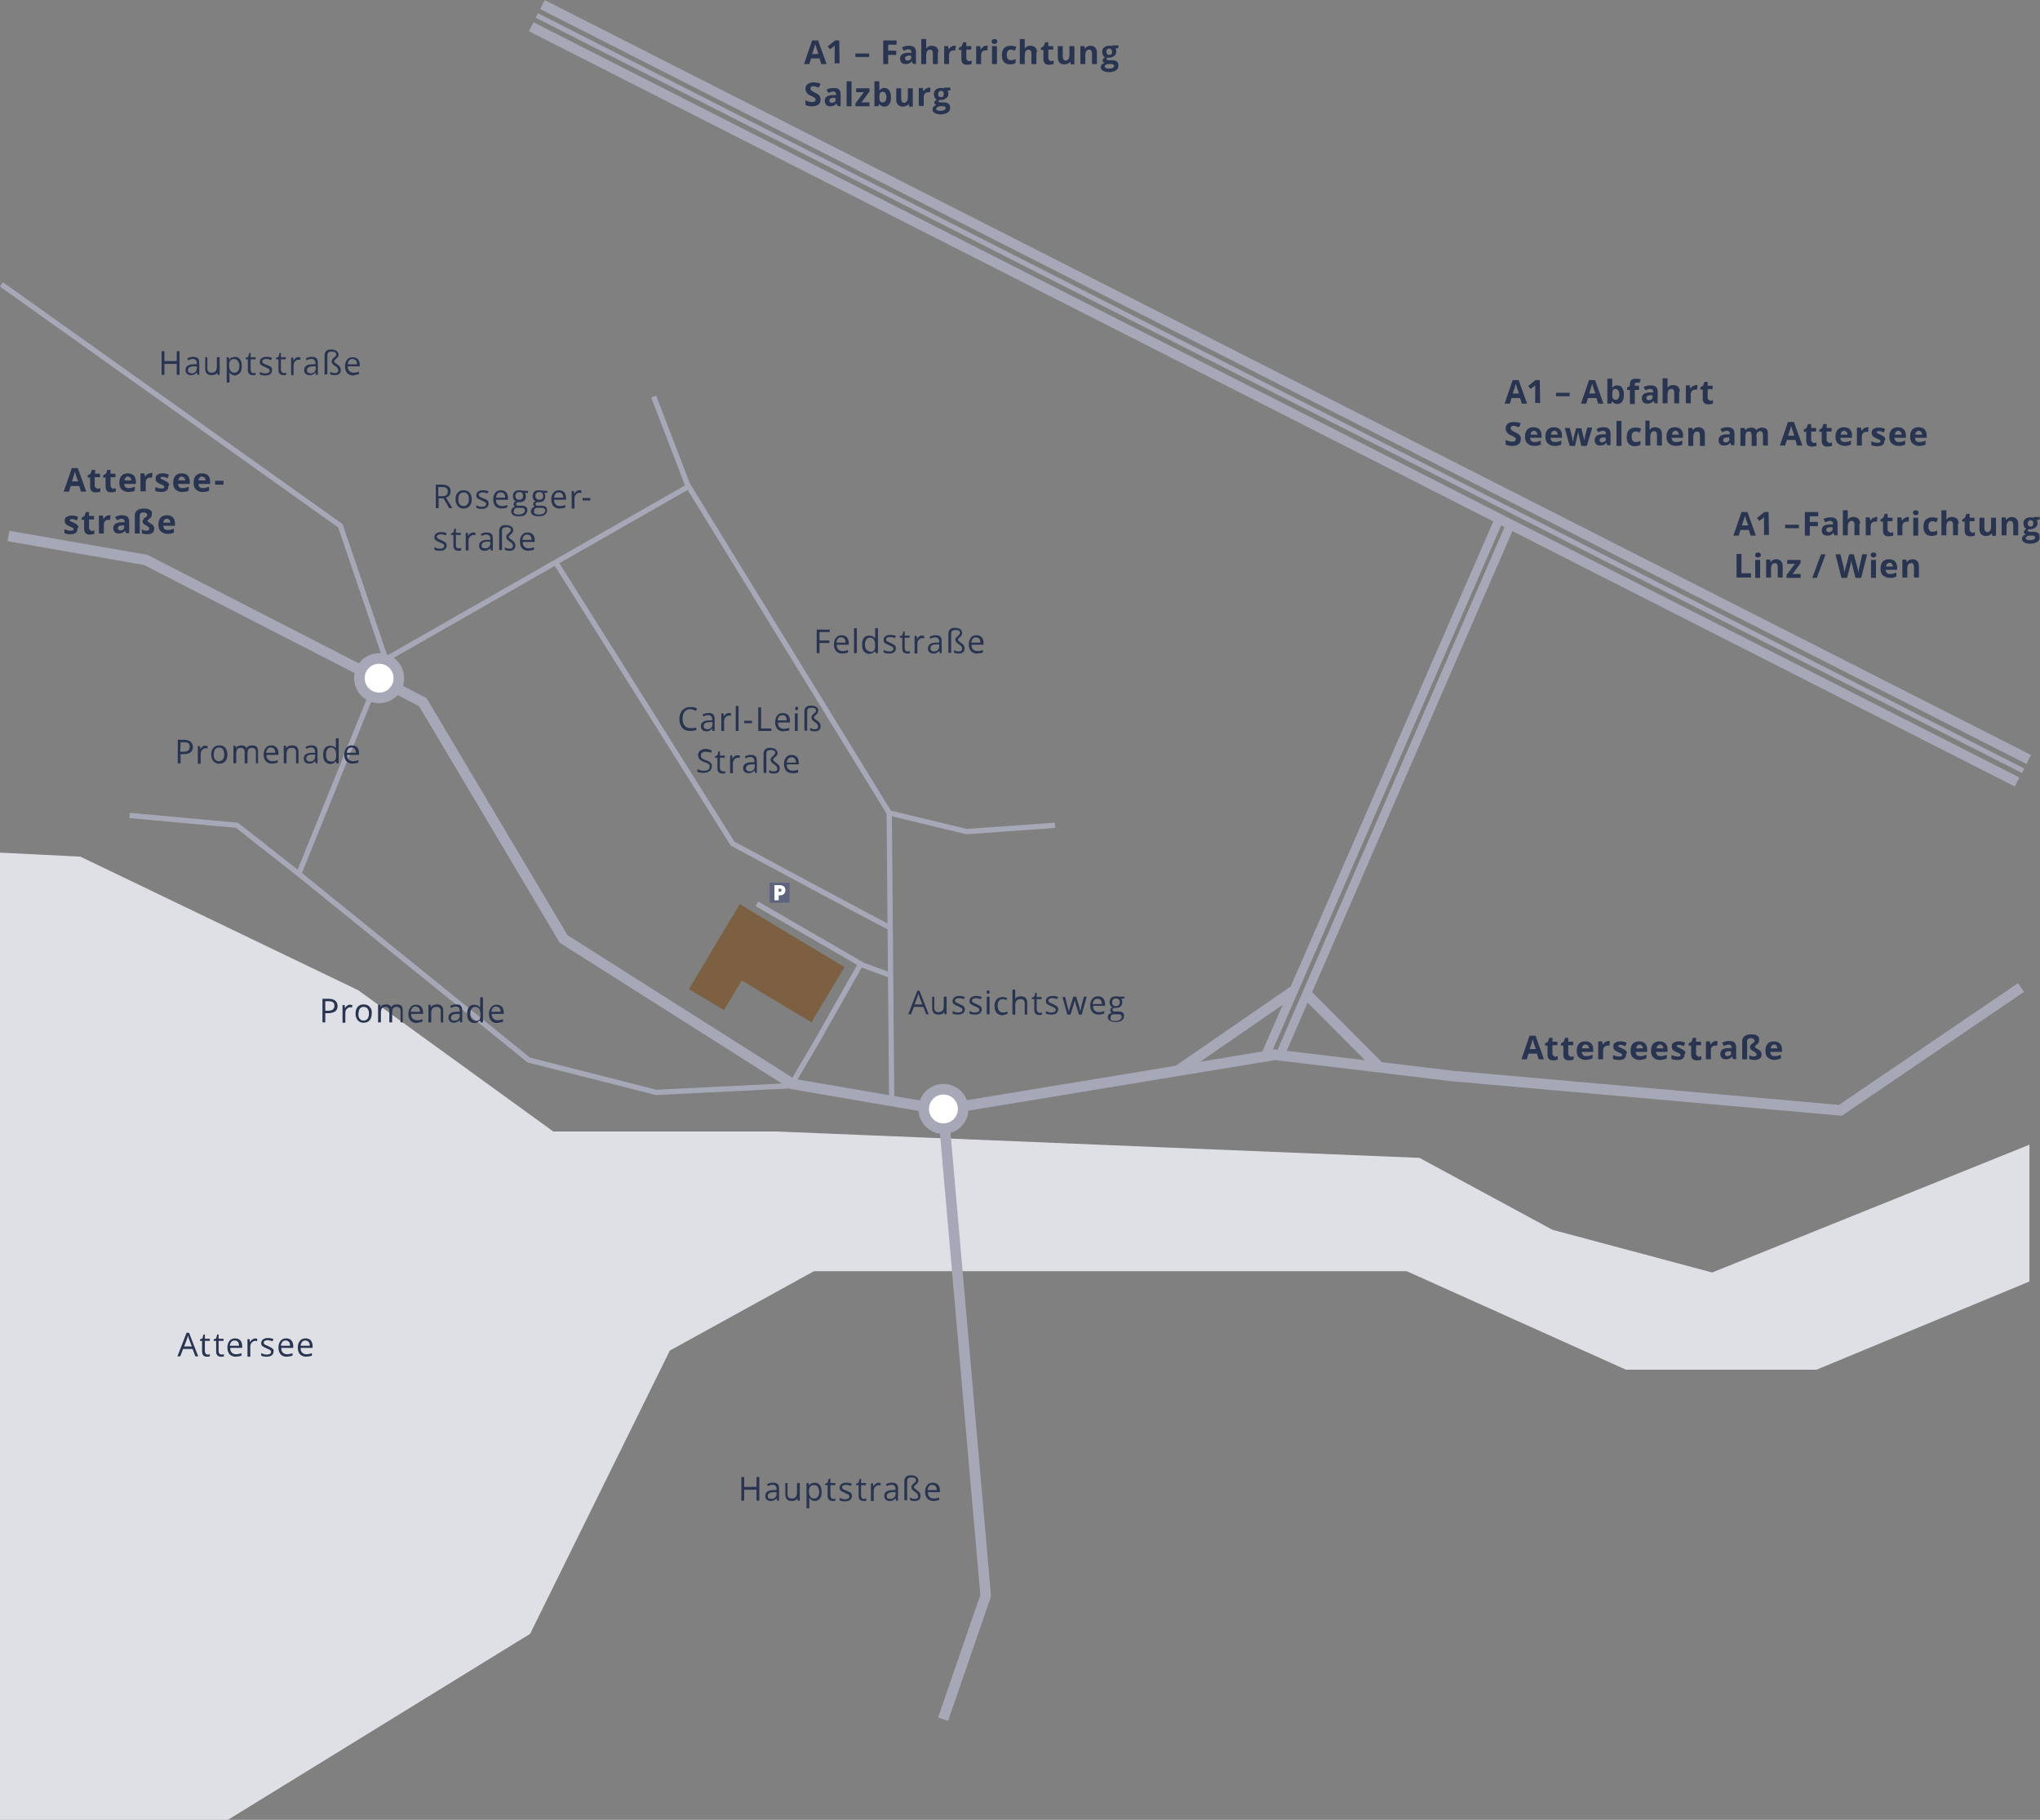 <?xml version="1.0" encoding="utf-8"?>
<!-- Generator: Adobe Illustrator 26.0.3, SVG Export Plug-In . SVG Version: 6.00 Build 0)  -->
<svg version="1.1" id="Ebene_1" xmlns="http://www.w3.org/2000/svg" xmlns:xlink="http://www.w3.org/1999/xlink" x="0px" y="0px"
	 width="579.5px" height="517.1px" viewBox="0 0 579.5 517.1" style="enable-background:new 0 0 579.5 517.1;" xml:space="preserve"
	>
<rect x="0" y="0" width="579.5" height="517.1" fill="#808080" stroke="none"/>
<g>
	<g>
		<defs>
			<rect id="SVGID_1_" width="579.5" height="517.1"/>
		</defs>
		<clipPath id="SVGID_00000047742439783915003440000017652618131232315534_">
			<use xlink:href="#SVGID_1_"  style="overflow:visible;"/>
		</clipPath>
		
			<polyline style="clip-path:url(#SVGID_00000047742439783915003440000017652618131232315534_);fill:none;stroke:#A6A8B8;stroke-width:3;" points="
			2.4,152.3 41.4,159.1 120.1,199.5 160.1,266.8 225.1,308 267.6,315.3 362.2,299.7 412.2,305.7 522.8,315.5 574.1,280.6 		"/>
	</g>
</g>
<polygon style="fill:#DFDFE6;" points="0.5,516.6 64.6,516.6 150.2,463.9 189.9,383.4 231.1,360.7 399.7,360.7 462,388.7 
	515.9,388.7 576,363.8 576,326 486.4,362.1 440.8,349.9 403.1,329.5 220.4,322 157,322 101.5,281.8 22.7,243.9 0.5,242.8 "/>
<g>
	<g>
		<defs>
			<rect id="SVGID_00000011021426192829595900000004405533067000772992_" width="579.5" height="517.1"/>
		</defs>
		<clipPath id="SVGID_00000107582661583075017450000014159078009448681909_">
			<use xlink:href="#SVGID_00000011021426192829595900000004405533067000772992_"  style="overflow:visible;"/>
		</clipPath>
		<polygon style="clip-path:url(#SVGID_00000107582661583075017450000014159078009448681909_);fill:none;stroke:#DFDFE6;" points="
			576,363.8 576,326 486.4,362.1 440.8,349.9 403.1,329.5 220.4,322 157,322 101.5,281.8 22.7,243.9 0.5,242.8 0.5,516.6 
			64.6,516.6 150.2,463.9 189.9,383.4 231.1,360.7 399.7,360.7 462,388.7 515.9,388.7 		"/>
	</g>
</g>
<rect x="211.2" y="256.3" transform="matrix(0.515 -0.857 0.857 0.515 -127.673 321.622)" style="fill:#7C6041;" width="18.3" height="34.7"/>
<rect x="193.9" y="266.2" transform="matrix(0.515 -0.857 0.857 0.515 -132.28 310.127)" style="fill:#7C6041;" width="28" height="11.6"/>
<rect x="218.6" y="250.8" style="fill:#5F647E;" width="5.7" height="5.7"/>
<g>
	<g>
		<defs>
			<rect id="SVGID_00000053543399315142137160000005403516543390249105_" width="579.5" height="517.1"/>
		</defs>
		<clipPath id="SVGID_00000173867356620284946400000007730123905093155740_">
			<use xlink:href="#SVGID_00000053543399315142137160000005403516543390249105_"  style="overflow:visible;"/>
		</clipPath>
		<path style="clip-path:url(#SVGID_00000173867356620284946400000007730123905093155740_);fill:#FFFFFF;" d="M221.2,252.5h0.3
			c0.3,0,0.5,0.1,0.5,0.4c0,0.2-0.1,0.3-0.2,0.4c-0.1,0.1-0.2,0.1-0.4,0.1h-0.2L221.2,252.5L221.2,252.5z M222.7,251.9
			c-0.3-0.2-0.7-0.4-1.2-0.4H220v4.3h1.2v-1.4h0.3c0.5,0,0.9-0.1,1.2-0.4s0.4-0.6,0.4-1.1C223.1,252.5,223,252.2,222.7,251.9"/>
	</g>
</g>
<polyline style="fill:none;stroke:#A6A8B8;stroke-width:1.5;" points="225.1,307.7 232.1,295.8 244.5,273.9 215,256.8 "/>
<line style="fill:none;stroke:#A6A8B8;stroke-width:1.5;" x1="253.1" y1="277.2" x2="244.7" y2="274.1"/>
<polyline style="fill:none;stroke:#A6A8B8;stroke-width:1.5;" points="253.3,312.5 252.6,231 274.6,236.3 299.7,234.5 "/>
<polyline style="fill:none;stroke:#A6A8B8;stroke-width:1.5;" points="85,248 109.5,187.4 195.6,138.2 252.6,231 "/>
<line style="fill:none;stroke:#A6A8B8;stroke-width:1.5;" x1="185.7" y1="112.7" x2="195.6" y2="138.5"/>
<polyline style="fill:none;stroke:#A6A8B8;stroke-width:1.5;" points="36.8,231.7 67.3,234.5 85,248.4 150.2,301.2 186.4,310.4 
	224.8,308.5 "/>
<polyline style="fill:none;stroke:#A6A8B8;stroke-width:3;" points="267.9,488.5 280,453.4 267.9,315 "/>
<line style="fill:none;stroke:#A6A8B8;stroke-width:3;" x1="370.9" y1="282.2" x2="391.7" y2="303.1"/>
<line style="fill:none;stroke:#A6A8B8;stroke-width:3;" x1="367.4" y1="281.6" x2="334.5" y2="304.3"/>
<line style="fill:none;stroke:#A6A8B8;stroke-width:2.5;" x1="359.3" y1="300.3" x2="426.2" y2="146.7"/>
<line style="fill:none;stroke:#A6A8B8;stroke-width:2.5;" x1="363.1" y1="301" x2="428.7" y2="149.9"/>
<g>
	<g>
		<defs>
			<rect id="SVGID_00000018935401574291156100000010924282755940877972_" width="579.5" height="517.1"/>
		</defs>
		<clipPath id="SVGID_00000001632256773317543660000006773408654965141432_">
			<use xlink:href="#SVGID_00000018935401574291156100000010924282755940877972_"  style="overflow:visible;"/>
		</clipPath>
		
			<line style="clip-path:url(#SVGID_00000001632256773317543660000006773408654965141432_);fill:none;stroke:#A6A8B8;stroke-width:2.86;" x1="154.1" y1="1.3" x2="576.3" y2="215.8"/>
	</g>
</g>
<line style="fill:none;stroke:#A6A8B8;stroke-width:1.43;" x1="152.5" y1="4.4" x2="574.7" y2="219"/>
<line style="fill:none;stroke:#A6A8B8;stroke-width:2.86;" x1="150.9" y1="7.6" x2="573" y2="222.2"/>
<g>
	<g>
		<defs>
			<rect id="SVGID_00000083767810533554377440000005102128942874232765_" width="579.5" height="517.1"/>
		</defs>
		<clipPath id="SVGID_00000026135224566752682900000000839270194649686678_">
			<use xlink:href="#SVGID_00000083767810533554377440000005102128942874232765_"  style="overflow:visible;"/>
		</clipPath>
		<path style="clip-path:url(#SVGID_00000026135224566752682900000000839270194649686678_);fill:#283450;" d="M545.1,160.8
			c0-0.6-0.2-1.1-0.5-1.4c-0.3-0.3-0.8-0.5-1.3-0.5c-0.3,0-0.7,0.1-0.9,0.2c-0.3,0.1-0.5,0.3-0.6,0.6h-0.1l-0.2-0.7h-1.1v5.1h1.4
			v-2.4c0-0.6,0.1-1,0.3-1.3s0.5-0.4,0.8-0.4s0.5,0.1,0.6,0.3s0.2,0.5,0.2,0.8v3h1.4V160.8z M537.9,164.1c0.3-0.1,0.5-0.1,0.8-0.3
			v-1.1c-0.3,0.1-0.6,0.2-0.9,0.3c-0.3,0.1-0.6,0.1-0.9,0.1c-0.4,0-0.7-0.1-0.9-0.3s-0.3-0.5-0.4-0.9h3.3v-0.7
			c0-0.7-0.2-1.3-0.6-1.7c-0.4-0.4-1-0.6-1.7-0.6c-0.8,0-1.3,0.2-1.8,0.7c-0.4,0.5-0.6,1.1-0.6,2c0,0.8,0.2,1.5,0.7,1.9
			s1.1,0.7,1.9,0.7C537.3,164.2,537.7,164.2,537.9,164.1 M537.4,160.2c0.2,0.2,0.3,0.5,0.3,0.8h-1.9c0-0.3,0.1-0.6,0.3-0.8
			s0.4-0.3,0.7-0.3C537,159.9,537.3,160,537.4,160.2 M532.9,159.1h-1.4v5.1h1.4V159.1z M532.2,158.4c0.3,0,0.4-0.1,0.6-0.2
			c0.1-0.1,0.2-0.3,0.2-0.5c0-0.5-0.3-0.7-0.8-0.7s-0.8,0.2-0.8,0.7C531.5,158.2,531.7,158.4,532.2,158.4 M530.4,157.5H529l-0.8,3.6
			c-0.1,0.2-0.1,0.5-0.2,0.9c-0.1,0.4-0.1,0.6-0.1,0.9c0-0.2-0.1-0.5-0.1-0.9c-0.1-0.3-0.1-0.6-0.2-0.8l-1-3.7h-1.3l-1,3.7
			c-0.1,0.2-0.1,0.5-0.2,0.8c-0.1,0.4-0.1,0.6-0.1,0.8c-0.1-0.5-0.2-1.1-0.3-1.7l-0.9-3.6h-1.4l1.7,6.7h1.6l0.9-3.5
			c0-0.2,0.1-0.4,0.2-0.8c0.1-0.4,0.1-0.6,0.1-0.8c0,0.1,0.1,0.4,0.1,0.8c0.1,0.4,0.1,0.6,0.2,0.8l0.9,3.5h1.6L530.4,157.5z
			 M517.3,157.5l-2.5,6.7h1.3l2.5-6.7H517.3z M511.6,163.1h-2.4l2.3-3.1v-0.9h-3.8v1.1h2.2l-2.4,3.2v0.8h4v-1.1H511.6z M506.4,160.8
			c0-0.6-0.2-1.1-0.5-1.4c-0.3-0.3-0.8-0.5-1.3-0.5c-0.3,0-0.7,0.1-0.9,0.2c-0.3,0.1-0.5,0.3-0.6,0.6H503l-0.2-0.7h-1.1v5.1h1.4
			v-2.4c0-0.6,0.1-1,0.3-1.3s0.5-0.4,0.8-0.4s0.5,0.1,0.6,0.3s0.2,0.5,0.2,0.8v3h1.4L506.4,160.8L506.4,160.8z M500,159.1h-1.4v5.1
			h1.4V159.1z M499.4,158.4c0.3,0,0.4-0.1,0.6-0.2c0.1-0.1,0.2-0.3,0.2-0.5c0-0.5-0.3-0.7-0.8-0.7s-0.8,0.2-0.8,0.7
			S498.8,158.4,499.4,158.4 M497.4,164.1v-1.2h-2.7v-5.5h-1.4v6.7H497.4z"/>
	</g>
	<g>
		<defs>
			<rect id="SVGID_00000001623739918974698130000013966014843627097529_" width="579.5" height="517.1"/>
		</defs>
		<clipPath id="SVGID_00000176024400558872874370000008623917738519755430_">
			<use xlink:href="#SVGID_00000001623739918974698130000013966014843627097529_"  style="overflow:visible;"/>
		</clipPath>
		<path style="clip-path:url(#SVGID_00000176024400558872874370000008623917738519755430_);fill:#283450;" d="M576.8,147.8
			c0.5,0,0.8,0.3,0.8,0.9c0,0.3-0.1,0.5-0.2,0.7c-0.1,0.2-0.3,0.2-0.6,0.2s-0.4-0.1-0.6-0.2c-0.1-0.2-0.2-0.4-0.2-0.7
			C576.1,148.1,576.3,147.8,576.8,147.8 M575.8,152.4c0.2-0.1,0.4-0.2,0.6-0.2h0.7c0.3,0,0.6,0,0.8,0.1s0.2,0.2,0.2,0.4
			s-0.1,0.4-0.4,0.6c-0.3,0.1-0.7,0.2-1.2,0.2c-0.3,0-0.6-0.1-0.8-0.2c-0.2-0.1-0.3-0.3-0.3-0.4
			C575.6,152.7,575.6,152.5,575.8,152.4 M577.7,147.1c-0.1,0-0.2,0-0.4-0.1c-0.2,0-0.4,0-0.5,0c-0.7,0-1.2,0.2-1.5,0.5
			c-0.4,0.3-0.5,0.7-0.5,1.3c0,0.3,0.1,0.6,0.2,0.9c0.2,0.3,0.4,0.4,0.6,0.6c-0.2,0.1-0.4,0.3-0.5,0.4c-0.1,0.1-0.2,0.3-0.2,0.5
			s0.1,0.3,0.2,0.4c0.1,0.1,0.2,0.2,0.4,0.3c-0.4,0.1-0.7,0.2-0.8,0.4c-0.2,0.2-0.3,0.5-0.3,0.8c0,0.4,0.2,0.8,0.6,1
			c0.4,0.2,0.9,0.4,1.6,0.4c0.9,0,1.6-0.2,2.1-0.5s0.7-0.8,0.7-1.4c0-0.5-0.1-0.8-0.4-1.1c-0.3-0.2-0.7-0.4-1.3-0.4h-0.9
			c-0.5,0-0.8-0.1-0.8-0.3c0-0.1,0.1-0.3,0.2-0.4h0.2h0.2c0.7,0,1.2-0.2,1.6-0.5c0.4-0.3,0.6-0.7,0.6-1.3c0-0.3-0.1-0.5-0.2-0.8
			l0.8-0.2v-0.7h-1.7V147.1z M573.3,148.8c0-0.6-0.2-1.1-0.5-1.4c-0.3-0.3-0.8-0.5-1.3-0.5c-0.3,0-0.7,0.1-0.9,0.2s-0.5,0.3-0.6,0.6
			h-0.1l-0.2-0.7h-1.1v5.1h1.4v-2.4c0-0.6,0.1-1,0.3-1.3s0.5-0.4,0.8-0.4s0.5,0.1,0.6,0.3s0.2,0.5,0.2,0.8v3h1.4L573.3,148.8
			L573.3,148.8z M567,152.2v-5.1h-1.4v2.4c0,0.6-0.1,1-0.3,1.3s-0.5,0.4-0.8,0.4s-0.5-0.1-0.6-0.3s-0.2-0.5-0.2-0.8v-3h-1.4v3.3
			c0,0.6,0.2,1.1,0.5,1.4s0.8,0.5,1.4,0.5c0.3,0,0.7-0.1,0.9-0.2s0.5-0.3,0.6-0.5h0.1l0.2,0.7L567,152.2L567,152.2z M559.7,151
			c-0.1-0.1-0.2-0.2-0.2-0.4v-2.5h1.4v-1h-1.4V146h-0.9l-0.4,1.1l-0.8,0.5v0.6h0.7v2.5c0,0.6,0.1,1,0.4,1.3c0.3,0.3,0.7,0.4,1.2,0.4
			s0.9-0.1,1.3-0.2v-1c-0.3,0.1-0.6,0.2-0.9,0.2C560,151.1,559.9,151.1,559.7,151 M556.4,148.8c0-0.6-0.2-1.1-0.5-1.4
			c-0.3-0.3-0.8-0.5-1.4-0.5c-0.7,0-1.2,0.2-1.5,0.7h-0.1v-0.4c0-0.4,0-0.7,0-0.8V145h-1.4v7.1h1.4v-2.4c0-0.6,0.1-1,0.3-1.3
			s0.5-0.4,0.8-0.4c0.5,0,0.8,0.4,0.8,1.1v3h1.4v-3.3H556.4z M549.6,152.2c0.2-0.1,0.5-0.2,0.7-0.3v-1.2c-0.2,0.2-0.5,0.3-0.7,0.3
			c-0.2,0.1-0.5,0.1-0.7,0.1c-0.7,0-1.1-0.5-1.1-1.5s0.4-1.5,1.1-1.5c0.2,0,0.4,0,0.6,0.1s0.4,0.1,0.6,0.2l0.4-1.1
			c-0.5-0.2-1-0.3-1.6-0.3c-0.8,0-1.4,0.2-1.9,0.7c-0.4,0.5-0.6,1.1-0.6,2c0,1.7,0.8,2.6,2.4,2.6
			C549.1,152.3,549.3,152.2,549.6,152.2 M544.9,147.1h-1.4v5.1h1.4V147.1z M544.2,146.4c0.3,0,0.4-0.1,0.6-0.2
			c0.1-0.1,0.2-0.3,0.2-0.5c0-0.5-0.3-0.7-0.8-0.7s-0.8,0.2-0.8,0.7C543.5,146.2,543.7,146.4,544.2,146.4 M541,147.2
			c-0.3,0.2-0.5,0.4-0.6,0.7h-0.1l-0.2-0.9H539v5.1h1.4v-2.6c0-0.4,0.1-0.7,0.4-1c0.2-0.2,0.6-0.3,1-0.3c0.2,0,0.3,0,0.4,0l0.1-1.3
			c-0.1,0-0.3,0-0.5,0C541.6,147,541.3,147.1,541,147.2 M536.4,151c-0.1-0.1-0.2-0.2-0.2-0.4v-2.5h1.4v-1h-1.4V146h-0.8l-0.4,1.1
			l-0.8,0.5v0.6h0.7v2.5c0,0.6,0.1,1,0.4,1.3c0.3,0.3,0.7,0.4,1.2,0.4s0.9-0.1,1.3-0.2v-1c-0.3,0.1-0.6,0.2-0.9,0.2
			C536.7,151.1,536.5,151.1,536.4,151 M532,147.2c-0.3,0.2-0.5,0.4-0.6,0.7h-0.1l-0.2-0.9H530v5.1h1.4v-2.6c0-0.4,0.1-0.7,0.4-1
			c0.2-0.2,0.6-0.3,1-0.3c0.2,0,0.3,0,0.4,0l0.1-1.3c-0.1,0-0.3,0-0.5,0C532.5,147,532.3,147.1,532,147.2 M528.4,148.8
			c0-0.6-0.2-1.1-0.5-1.4c-0.3-0.3-0.8-0.5-1.4-0.5c-0.7,0-1.2,0.2-1.5,0.7h-0.1v-0.4c0-0.4,0-0.7,0-0.8V145h-1.4v7.1h1.4v-2.4
			c0-0.6,0.1-1,0.3-1.3s0.5-0.4,0.8-0.4c0.5,0,0.8,0.4,0.8,1.1v3h1.4v-3.3H528.4z M520.6,150.2c0,0.3-0.1,0.6-0.3,0.7
			c-0.2,0.2-0.5,0.3-0.8,0.3c-0.4,0-0.7-0.2-0.7-0.6c0-0.3,0.1-0.5,0.3-0.6s0.5-0.2,0.9-0.2h0.5L520.6,150.2L520.6,150.2z
			 M522,152.2v-3.4c0-0.6-0.2-1.1-0.5-1.4c-0.4-0.3-0.9-0.4-1.6-0.4c-0.7,0-1.4,0.2-1.9,0.5l0.5,0.9c0.5-0.2,1-0.4,1.4-0.4
			c0.5,0,0.8,0.3,0.8,0.8v0.2h-0.9c-0.8,0-1.3,0.2-1.7,0.4c-0.4,0.3-0.6,0.7-0.6,1.2s0.1,0.9,0.4,1.2c0.3,0.3,0.7,0.4,1.2,0.4
			c0.4,0,0.7-0.1,1-0.2c0.2-0.1,0.5-0.3,0.7-0.6l0,0l0.3,0.7h0.9V152.2z M514.1,149.5h2.3v-1.2h-2.3v-1.6h2.4v-1.2h-3.8v6.7h1.4
			L514.1,149.5L514.1,149.5z M511,149.1h-3.9v1h3.9V149.1z M502.4,145.5h-1.2l-2.1,1.7l0.7,0.8l0.8-0.6c0.1-0.1,0.3-0.2,0.5-0.5v0.7
			v0.6v3.8h1.4L502.4,145.5L502.4,145.5z M494.8,149.4c0.5-1.5,0.8-2.5,0.9-2.9c0,0.1,0.1,0.3,0.1,0.4s0.3,1,0.8,2.4h-1.8V149.4z
			 M498.8,152.2l-2.4-6.7h-1.7l-2.3,6.7h1.5l0.5-1.6h2.4l0.5,1.6H498.8z"/>
	</g>
	<g>
		<defs>
			<rect id="SVGID_00000027595170044169537270000012843724764695943075_" width="579.5" height="517.1"/>
		</defs>
		<clipPath id="SVGID_00000036955419884830563450000008943067597810009473_">
			<use xlink:href="#SVGID_00000027595170044169537270000012843724764695943075_"  style="overflow:visible;"/>
		</clipPath>
		<path style="clip-path:url(#SVGID_00000036955419884830563450000008943067597810009473_);fill:#283450;" d="M546.2,126.6
			c0.3-0.1,0.5-0.1,0.8-0.3v-1.1c-0.3,0.1-0.6,0.2-0.9,0.3c-0.3,0.1-0.6,0.1-0.9,0.1c-0.4,0-0.7-0.1-0.9-0.3s-0.3-0.5-0.3-0.9h3.3
			v-0.7c0-0.7-0.2-1.3-0.6-1.7c-0.4-0.4-1-0.6-1.7-0.6c-0.8,0-1.3,0.2-1.8,0.7c-0.4,0.5-0.6,1.1-0.6,2c0,0.8,0.2,1.5,0.7,1.9
			c0.5,0.5,1.1,0.7,1.9,0.7C545.6,126.7,545.9,126.7,546.2,126.6 M545.7,122.7c0.2,0.2,0.3,0.5,0.3,0.8h-1.9c0-0.3,0.1-0.6,0.3-0.8
			s0.4-0.3,0.7-0.3C545.3,122.4,545.5,122.5,545.7,122.7 M540.4,126.6c0.3-0.1,0.5-0.1,0.8-0.3v-1.1c-0.3,0.1-0.6,0.2-0.9,0.3
			c-0.3,0.1-0.6,0.1-0.9,0.1c-0.4,0-0.7-0.1-0.9-0.3s-0.3-0.5-0.4-0.9h3.3v-0.7c0-0.7-0.2-1.3-0.6-1.7c-0.4-0.4-1-0.6-1.7-0.6
			c-0.8,0-1.3,0.2-1.8,0.7c-0.4,0.5-0.6,1.1-0.6,2c0,0.8,0.2,1.5,0.7,1.9s1.1,0.7,1.9,0.7C539.7,126.7,540.1,126.7,540.4,126.6
			 M539.9,122.7c0.2,0.2,0.3,0.5,0.3,0.8h-1.9c0-0.3,0.1-0.6,0.3-0.8s0.4-0.3,0.7-0.3S539.7,122.5,539.9,122.7 M535.5,124.5
			c-0.1-0.2-0.2-0.3-0.4-0.5c-0.2-0.1-0.5-0.3-0.9-0.5s-0.7-0.3-0.9-0.4c-0.1-0.1-0.2-0.2-0.2-0.3c0-0.2,0.2-0.3,0.6-0.3
			c0.2,0,0.5,0,0.7,0.1s0.5,0.2,0.7,0.3l0.4-1c-0.6-0.3-1.2-0.4-1.8-0.4s-1.1,0.1-1.5,0.4c-0.4,0.2-0.5,0.6-0.5,1
			c0,0.3,0,0.5,0.1,0.7s0.2,0.3,0.4,0.5c0.2,0.1,0.5,0.3,0.9,0.5c0.3,0.1,0.5,0.2,0.7,0.3s0.3,0.2,0.3,0.2c0.1,0.1,0.1,0.2,0.1,0.3
			c0,0.3-0.3,0.4-0.8,0.4c-0.2,0-0.5,0-0.9-0.1s-0.6-0.2-0.9-0.3v1.1c0.2,0.1,0.5,0.2,0.7,0.2c0.3,0.1,0.6,0.1,0.9,0.1
			c0.7,0,1.3-0.1,1.6-0.4c0.4-0.3,0.5-0.7,0.5-1.2C535.7,124.9,535.6,124.7,535.5,124.5 M529.5,121.7c-0.3,0.2-0.5,0.4-0.6,0.7h-0.1
			l-0.2-0.9h-1.1v5.1h1.4V124c0-0.4,0.1-0.7,0.4-1c0.2-0.2,0.6-0.3,1-0.3c0.2,0,0.3,0,0.4,0l0.1-1.3c-0.1,0-0.3,0-0.5,0
			C530,121.5,529.8,121.5,529.5,121.7 M525,126.6c0.3-0.1,0.5-0.1,0.8-0.3v-1.1c-0.3,0.1-0.6,0.2-0.9,0.3c-0.3,0.1-0.6,0.1-0.9,0.1
			c-0.4,0-0.7-0.1-0.9-0.3s-0.3-0.5-0.3-0.9h3.3v-0.7c0-0.7-0.2-1.3-0.6-1.7c-0.4-0.4-1-0.6-1.7-0.6c-0.8,0-1.3,0.2-1.8,0.7
			c-0.4,0.5-0.6,1.1-0.6,2c0,0.8,0.2,1.5,0.7,1.9s1.1,0.7,1.9,0.7C524.4,126.7,524.7,126.7,525,126.6 M524.5,122.7
			c0.2,0.2,0.3,0.5,0.3,0.8h-1.9c0-0.3,0.1-0.6,0.3-0.8s0.4-0.3,0.7-0.3C524.1,122.4,524.3,122.5,524.5,122.7 M519.1,125.5
			c-0.1-0.1-0.2-0.2-0.2-0.4v-2.5h1.4v-1h-1.4v-1.1H518l-0.4,1.1l-0.8,0.5v0.6h0.7v2.5c0,0.6,0.1,1,0.4,1.3c0.3,0.3,0.7,0.4,1.2,0.4
			s0.9-0.1,1.3-0.2v-1c-0.3,0.1-0.6,0.2-0.9,0.2C519.4,125.6,519.2,125.6,519.1,125.5 M514.7,125.5c-0.1-0.1-0.2-0.2-0.2-0.4v-2.5
			h1.4v-1h-1.4v-1.1h-0.9l-0.4,1.1l-0.8,0.5v0.6h0.7v2.5c0,0.6,0.1,1,0.4,1.3c0.3,0.3,0.7,0.4,1.2,0.4s0.9-0.1,1.3-0.2v-1
			c-0.3,0.1-0.6,0.2-0.9,0.2C514.9,125.6,514.8,125.6,514.7,125.5 M507.9,123.9c0.5-1.5,0.8-2.5,0.9-2.9c0,0.1,0.1,0.3,0.1,0.4
			c0.1,0.2,0.3,1,0.8,2.4h-1.8V123.9z M512,126.6l-2.4-6.7h-1.7l-2.3,6.7h1.5l0.5-1.6h2.4l0.5,1.6H512z M498.9,124.1
			c0-0.5,0.1-0.9,0.3-1.2c0.2-0.2,0.4-0.4,0.8-0.4c0.3,0,0.5,0.1,0.6,0.3s0.2,0.5,0.2,0.8v3h1.4v-3.3c0-0.7-0.1-1.1-0.4-1.4
			c-0.3-0.3-0.7-0.4-1.3-0.4c-0.3,0-0.6,0.1-0.9,0.2c-0.3,0.1-0.5,0.3-0.6,0.5h-0.1c-0.3-0.5-0.8-0.7-1.5-0.7
			c-0.3,0-0.6,0.1-0.9,0.2c-0.3,0.1-0.5,0.3-0.6,0.5h-0.1l-0.2-0.6h-1.2v5.1h1.4v-2.4c0-0.6,0.1-1,0.2-1.3c0.2-0.3,0.4-0.4,0.8-0.4
			c0.3,0,0.5,0.1,0.6,0.3s0.2,0.5,0.2,0.8v3h1.4v-2.6H498.9z M491.3,124.7c0,0.3-0.1,0.6-0.3,0.7c-0.2,0.2-0.5,0.3-0.8,0.3
			c-0.4,0-0.7-0.2-0.7-0.6c0-0.3,0.1-0.5,0.3-0.6c0.2-0.1,0.5-0.2,0.9-0.2h0.5v0.4H491.3z M492.7,126.6v-3.4c0-0.6-0.2-1.1-0.5-1.4
			c-0.4-0.3-0.9-0.4-1.6-0.4s-1.4,0.2-1.9,0.5l0.5,0.9c0.5-0.2,1-0.4,1.4-0.4c0.5,0,0.8,0.3,0.8,0.8v0.2h-0.9
			c-0.8,0-1.3,0.2-1.7,0.4c-0.4,0.3-0.6,0.7-0.6,1.2s0.1,0.9,0.4,1.2s0.7,0.4,1.2,0.4c0.4,0,0.7-0.1,1-0.2c0.2-0.1,0.5-0.3,0.7-0.6
			l0,0l0.3,0.7h0.9V126.6z M484.3,123.3c0-0.6-0.2-1.1-0.5-1.4s-0.8-0.5-1.3-0.5c-0.3,0-0.7,0.1-0.9,0.2c-0.3,0.1-0.5,0.3-0.6,0.6
			h-0.1l-0.2-0.6h-1.1v5.1h1.4v-2.4c0-0.6,0.1-1,0.3-1.3c0.2-0.3,0.5-0.4,0.8-0.4s0.5,0.1,0.6,0.3s0.2,0.5,0.2,0.8v3h1.4
			L484.3,123.3L484.3,123.3z M477.1,126.6c0.3-0.1,0.5-0.1,0.8-0.3v-1.1c-0.3,0.1-0.6,0.2-0.9,0.3s-0.6,0.1-0.9,0.1
			c-0.4,0-0.7-0.1-0.9-0.3c-0.2-0.2-0.3-0.5-0.4-0.9h3.3v-0.7c0-0.7-0.2-1.3-0.6-1.7s-1-0.6-1.7-0.6c-0.8,0-1.3,0.2-1.8,0.7
			c-0.4,0.5-0.6,1.1-0.6,2c0,0.8,0.2,1.5,0.7,1.9s1.1,0.7,1.9,0.7C476.5,126.7,476.8,126.7,477.1,126.6 M476.6,122.7
			c0.2,0.2,0.3,0.5,0.3,0.8H475c0-0.3,0.1-0.6,0.3-0.8c0.2-0.2,0.4-0.3,0.7-0.3S476.4,122.5,476.6,122.7 M472.1,123.3
			c0-0.6-0.2-1.1-0.5-1.4c-0.3-0.3-0.8-0.5-1.4-0.5c-0.7,0-1.2,0.2-1.5,0.7h-0.1v-0.4c0-0.4,0-0.7,0-0.8v-1.4h-1.2v7.1h1.4v-2.4
			c0-0.6,0.1-1,0.3-1.3s0.5-0.4,0.8-0.4c0.5,0,0.8,0.4,0.8,1.1v3h1.4L472.1,123.3L472.1,123.3z M465.3,126.7
			c0.2-0.1,0.5-0.2,0.7-0.3v-1.2c-0.2,0.2-0.5,0.3-0.7,0.3c-0.2,0.1-0.5,0.1-0.7,0.1c-0.7,0-1.1-0.5-1.1-1.5s0.4-1.5,1.1-1.5
			c0.2,0,0.4,0,0.6,0.1s0.4,0.1,0.6,0.2l0.4-1.1c-0.5-0.2-1-0.3-1.6-0.3c-0.8,0-1.4,0.2-1.9,0.7c-0.4,0.5-0.6,1.1-0.6,2
			c0,1.7,0.8,2.6,2.4,2.6C464.7,126.7,465,126.7,465.3,126.7 M460.6,119.6h-1.4v7.1h1.4V119.6z M456.2,124.7c0,0.3-0.1,0.6-0.3,0.7
			s-0.5,0.3-0.8,0.3c-0.4,0-0.7-0.2-0.7-0.6c0-0.3,0.1-0.5,0.3-0.6c0.2-0.1,0.5-0.2,0.9-0.2h0.5v0.4H456.2z M457.5,126.6v-3.4
			c0-0.6-0.2-1.1-0.5-1.4c-0.4-0.3-0.9-0.4-1.6-0.4s-1.4,0.2-1.9,0.5l0.5,0.9c0.5-0.2,1-0.4,1.4-0.4c0.5,0,0.8,0.3,0.8,0.8v0.2h-0.9
			c-0.8,0-1.3,0.2-1.7,0.4c-0.4,0.3-0.6,0.7-0.6,1.2s0.1,0.9,0.4,1.2s0.7,0.4,1.2,0.4c0.4,0,0.7-0.1,1-0.2c0.2-0.1,0.5-0.3,0.7-0.6
			l0,0l0.3,0.7h0.9V126.6z M450.8,126.6l1.5-5.1h-1.4l-0.6,2.3c0,0.1-0.1,0.4-0.1,0.8c-0.1,0.4-0.1,0.7-0.1,0.9l0,0
			c0-0.1,0-0.2,0-0.3s0-0.3-0.1-0.4c0-0.1,0-0.3-0.1-0.4c0-0.1,0-0.2-0.1-0.3l-0.6-2.4h-1.5l-0.6,2.4l-0.1,0.4
			c-0.1,0.5-0.1,0.9-0.2,1.1l0,0c-0.1-0.7-0.2-1.3-0.3-1.7l-0.6-2.3h-1.4l1.4,5.1h1.5l0.9-4l0,0l0.5,2.2l0.4,1.8h1.6V126.6z
			 M442.7,126.6c0.3-0.1,0.5-0.1,0.8-0.3v-1.1c-0.3,0.1-0.6,0.2-0.9,0.3s-0.6,0.1-0.9,0.1c-0.4,0-0.7-0.1-0.9-0.3
			c-0.2-0.2-0.3-0.5-0.4-0.9h3.3v-0.7c0-0.7-0.2-1.3-0.6-1.7s-1-0.6-1.7-0.6c-0.8,0-1.3,0.2-1.8,0.7c-0.4,0.5-0.6,1.1-0.6,2
			c0,0.8,0.2,1.5,0.7,1.9c0.5,0.5,1.1,0.7,1.9,0.7C442.1,126.7,442.4,126.7,442.7,126.6 M442.2,122.7c0.2,0.2,0.3,0.5,0.3,0.8h-1.9
			c0-0.3,0.1-0.6,0.3-0.8c0.2-0.2,0.4-0.3,0.7-0.3C441.8,122.4,442,122.5,442.2,122.7 M436.9,126.6c0.3-0.1,0.5-0.1,0.8-0.3v-1.1
			c-0.3,0.1-0.6,0.2-0.9,0.3s-0.6,0.1-0.9,0.1c-0.4,0-0.7-0.1-0.9-0.3c-0.2-0.2-0.3-0.5-0.4-0.9h3.3v-0.7c0-0.7-0.2-1.3-0.6-1.7
			s-1-0.6-1.7-0.6c-0.8,0-1.3,0.2-1.8,0.7c-0.4,0.5-0.6,1.1-0.6,2c0,0.8,0.2,1.5,0.7,1.9s1.1,0.7,1.9,0.7
			C436.3,126.7,436.6,126.7,436.9,126.6 M436.4,122.7c0.2,0.2,0.3,0.5,0.3,0.8h-1.9c0-0.3,0.1-0.6,0.3-0.8c0.2-0.2,0.4-0.3,0.7-0.3
			C436,122.4,436.2,122.5,436.4,122.7 M431.7,123.7c-0.2-0.3-0.7-0.6-1.3-0.9c-0.5-0.2-0.8-0.4-0.9-0.5s-0.2-0.2-0.3-0.3
			c-0.1-0.1-0.1-0.2-0.1-0.3c0-0.2,0.1-0.4,0.2-0.5s0.3-0.2,0.6-0.2c0.2,0,0.5,0,0.7,0.1s0.5,0.2,0.9,0.3l0.5-1.1
			c-0.3-0.1-0.7-0.3-1-0.3s-0.6-0.1-1-0.1c-0.7,0-1.3,0.2-1.7,0.5c-0.4,0.3-0.6,0.8-0.6,1.4c0,0.3,0.1,0.6,0.2,0.8s0.3,0.4,0.5,0.6
			c0.2,0.2,0.5,0.4,0.9,0.5c0.4,0.2,0.7,0.4,0.9,0.5s0.2,0.2,0.3,0.3c0.1,0.1,0.1,0.2,0.1,0.3c0,0.2-0.1,0.4-0.2,0.5
			c-0.2,0.1-0.4,0.2-0.7,0.2c-0.3,0-0.5,0-0.9-0.1s-0.7-0.2-1.1-0.4v1.3c0.5,0.3,1.2,0.4,1.9,0.4c0.8,0,1.4-0.2,1.8-0.5
			s0.6-0.8,0.6-1.4C432.1,124.4,432,124,431.7,123.7"/>
	</g>
	<g>
		<defs>
			<rect id="SVGID_00000148630622331401773950000004691984463520361117_" width="579.5" height="517.1"/>
		</defs>
		<clipPath id="SVGID_00000127748864979017045190000016793612374688644231_">
			<use xlink:href="#SVGID_00000148630622331401773950000004691984463520361117_"  style="overflow:visible;"/>
		</clipPath>
		<path style="clip-path:url(#SVGID_00000127748864979017045190000016793612374688644231_);fill:#283450;" d="M485.3,113.5
			c-0.1-0.1-0.2-0.2-0.2-0.4v-2.5h1.4v-1h-1.4v-1.1h-0.9l-0.4,1.1l-0.8,0.5v0.6h0.7v2.5c0,0.6,0.1,1,0.4,1.3s0.7,0.4,1.2,0.4
			s0.9-0.1,1.3-0.2v-1c-0.3,0.1-0.6,0.2-0.9,0.2C485.6,113.6,485.4,113.6,485.3,113.5 M480.9,109.7c-0.3,0.2-0.5,0.4-0.6,0.7h-0.1
			l-0.2-0.9h-1.1v5.1h1.4V112c0-0.4,0.1-0.7,0.4-1c0.2-0.2,0.6-0.3,1-0.3c0.2,0,0.3,0,0.4,0l0.1-1.3c-0.1,0-0.3,0-0.5,0
			C481.4,109.5,481.1,109.6,480.9,109.7 M477.2,111.3c0-0.6-0.2-1.1-0.5-1.4c-0.3-0.3-0.8-0.5-1.4-0.5c-0.7,0-1.2,0.2-1.5,0.7h-0.1
			v-0.4c0-0.4,0-0.7,0-0.8v-1.4h-1.4v7.1h1.4v-2.4c0-0.6,0.1-1,0.3-1.3c0.2-0.3,0.5-0.4,0.8-0.4c0.5,0,0.8,0.4,0.8,1.1v3h1.4v-3.3
			H477.2z M469.5,112.7c0,0.3-0.1,0.6-0.3,0.7c-0.2,0.2-0.4,0.3-0.8,0.3s-0.7-0.2-0.7-0.6c0-0.3,0.1-0.5,0.3-0.6
			c0.2-0.1,0.5-0.2,0.9-0.2h0.5v0.4H469.5z M470.9,114.7v-3.4c0-0.6-0.2-1.1-0.5-1.4c-0.4-0.3-0.9-0.4-1.6-0.4s-1.4,0.2-1.9,0.5
			l0.5,0.9c0.5-0.2,1-0.4,1.4-0.4c0.5,0,0.8,0.3,0.8,0.8v0.2h-0.9c-0.8,0-1.3,0.2-1.7,0.4c-0.4,0.3-0.6,0.7-0.6,1.2s0.1,0.9,0.4,1.2
			s0.7,0.4,1.2,0.4c0.4,0,0.7-0.1,1-0.2c0.2-0.1,0.5-0.3,0.7-0.6l0,0l0.3,0.7h0.9V114.7z M465.6,109.6h-1.2v-0.3
			c0-0.2,0-0.3,0.1-0.4c0.1-0.1,0.2-0.2,0.4-0.2c0.2,0,0.5,0,0.8,0.1l0.4-1c-0.4-0.1-0.8-0.2-1.3-0.2c-0.6,0-1.1,0.1-1.4,0.4
			s-0.4,0.7-0.4,1.3v0.4l-0.8,0.4v0.7h0.8v4h1.4v-4h1.2V109.6z M459.7,111c0.2,0.2,0.3,0.6,0.3,1.1s-0.1,0.9-0.3,1.1
			c-0.2,0.3-0.4,0.4-0.7,0.4c-0.4,0-0.6-0.1-0.8-0.4c-0.2-0.2-0.2-0.6-0.2-1.2v-0.2c0-0.5,0.1-0.8,0.2-1c0.2-0.2,0.4-0.3,0.8-0.3
			C459.3,110.6,459.6,110.7,459.7,111 M458,110.2L458,110.2c0-0.5,0-0.8,0-1v-1.6h-1.4v7.1h1.1l0.2-0.6h0.1c0.3,0.4,0.8,0.7,1.4,0.7
			s1.1-0.2,1.4-0.7c0.4-0.5,0.5-1.1,0.5-2c0-0.8-0.2-1.5-0.5-1.9c-0.3-0.5-0.8-0.7-1.4-0.7C458.8,109.5,458.4,109.7,458,110.2
			 M451.4,111.9c0.5-1.5,0.8-2.5,0.9-2.9c0,0.1,0.1,0.3,0.1,0.4c0,0.1,0.3,1,0.8,2.4h-1.8V111.9z M455.5,114.7l-2.4-6.7h-1.7
			l-2.3,6.7h1.5l0.5-1.6h2.4l0.5,1.6H455.5z M445.9,111.6H442v1h3.9V111.6z M437.4,108h-1.2l-2.1,1.7l0.7,0.8l0.8-0.6
			c0.1-0.1,0.3-0.2,0.5-0.5v0.7v0.6v3.8h1.4L437.4,108L437.4,108z M429.7,111.9c0.5-1.5,0.8-2.5,0.9-2.9c0,0.1,0.1,0.3,0.1,0.4
			c0,0.1,0.3,1,0.8,2.4h-1.8V111.9z M433.8,114.7l-2.4-6.7h-1.7l-2.3,6.7h1.5l0.5-1.6h2.4l0.5,1.6H433.8z"/>
	</g>
	<g>
		<defs>
			<rect id="SVGID_00000001626100681991501980000003685466886966561195_" width="579.5" height="517.1"/>
		</defs>
		<clipPath id="SVGID_00000052070229601977100450000014442311972182287753_">
			<use xlink:href="#SVGID_00000001626100681991501980000003685466886966561195_"  style="overflow:visible;"/>
		</clipPath>
		<path style="clip-path:url(#SVGID_00000052070229601977100450000014442311972182287753_);fill:#283450;" d="M267.3,25.8
			c0.5,0,0.8,0.3,0.8,0.9c0,0.3-0.1,0.5-0.2,0.7s-0.3,0.2-0.6,0.2c-0.3,0-0.5-0.1-0.6-0.2c-0.1-0.2-0.2-0.4-0.2-0.7
			C266.6,26.1,266.8,25.8,267.3,25.8 M266.3,30.4c0.2-0.1,0.4-0.2,0.6-0.2h0.7c0.3,0,0.6,0,0.8,0.1c0.2,0.1,0.2,0.2,0.2,0.4
			s-0.1,0.4-0.4,0.6c-0.3,0.1-0.7,0.2-1.2,0.2c-0.3,0-0.6-0.1-0.8-0.2c-0.2-0.1-0.3-0.3-0.3-0.5C266.1,30.7,266.2,30.5,266.3,30.4
			 M268.2,25.1c-0.1,0-0.2,0-0.4-0.1c-0.2,0-0.4,0-0.5,0c-0.7,0-1.2,0.2-1.5,0.5c-0.4,0.3-0.5,0.7-0.5,1.3c0,0.3,0.1,0.6,0.2,0.9
			s0.4,0.4,0.6,0.6c-0.2,0.1-0.4,0.3-0.5,0.4c-0.1,0.1-0.2,0.3-0.2,0.5s0.1,0.3,0.2,0.4c0.1,0.1,0.2,0.2,0.4,0.3
			c-0.4,0.1-0.7,0.2-0.8,0.4c-0.2,0.2-0.3,0.5-0.3,0.8c0,0.4,0.2,0.8,0.6,1s0.9,0.4,1.6,0.4c0.9,0,1.6-0.2,2.1-0.5s0.7-0.8,0.7-1.4
			c0-0.5-0.1-0.8-0.4-1.1c-0.3-0.2-0.7-0.4-1.3-0.4h-0.8c-0.5,0-0.8-0.1-0.8-0.3c0-0.1,0.1-0.3,0.2-0.4h0.2h0.2
			c0.7,0,1.2-0.2,1.6-0.5s0.6-0.7,0.6-1.3c0-0.3-0.1-0.5-0.2-0.8l0.8-0.2v-0.7h-1.8V25.1z M263,25.2c-0.3,0.2-0.5,0.4-0.6,0.7h-0.1
			l-0.2-0.9H261v5.1h1.4v-2.6c0-0.4,0.1-0.7,0.4-1c0.2-0.2,0.6-0.3,1-0.3c0.2,0,0.3,0,0.4,0l0.1-1.3c-0.1,0-0.3,0-0.5,0
			C263.5,25,263.2,25.1,263,25.2 M259.3,30.2v-5.1h-1.4v2.4c0,0.6-0.1,1-0.3,1.3c-0.2,0.3-0.5,0.4-0.8,0.4s-0.5-0.1-0.6-0.3
			s-0.2-0.5-0.2-0.8v-3h-1.4v3.3c0,0.6,0.2,1.1,0.5,1.4c0.3,0.3,0.8,0.5,1.4,0.5c0.3,0,0.7-0.1,0.9-0.2c0.3-0.1,0.5-0.3,0.6-0.5h0.1
			l0.2,0.7h1V30.2z M251.5,26.5c0.2,0.3,0.3,0.6,0.3,1.1s-0.1,0.9-0.3,1.1c-0.2,0.3-0.4,0.4-0.7,0.4c-0.4,0-0.6-0.1-0.8-0.4
			c-0.2-0.2-0.2-0.6-0.2-1.2v-0.1c0-0.5,0.1-0.8,0.2-1c0.2-0.2,0.4-0.3,0.8-0.3C251.1,26.1,251.4,26.2,251.5,26.5 M249.8,25.7
			L249.8,25.7c0-0.5,0-0.8,0-1v-1.6h-1.4v7.1h1.1l0.2-0.6h0.1c0.3,0.4,0.8,0.7,1.4,0.7s1.1-0.2,1.4-0.7c0.4-0.5,0.5-1.1,0.5-2
			c0-0.8-0.2-1.5-0.5-1.9c-0.3-0.5-0.8-0.7-1.4-0.7S250.2,25.2,249.8,25.7 M247.1,29.1h-2.4L247,26v-0.9h-3.8v1.1h2.2l-2.4,3.2v0.8
			h4v-1.1H247.1z M241.9,23.1h-1.4v7.1h1.4V23.1z M237.4,28.2c0,0.3-0.1,0.6-0.3,0.7c-0.2,0.2-0.4,0.3-0.8,0.3
			c-0.4,0-0.7-0.2-0.7-0.6c0-0.3,0.1-0.5,0.3-0.6s0.5-0.2,0.9-0.2h0.5v0.4H237.4z M238.8,30.2v-3.4c0-0.6-0.2-1.1-0.5-1.4
			s-0.9-0.4-1.6-0.4c-0.7,0-1.4,0.2-1.9,0.5l0.5,0.9c0.5-0.2,1-0.4,1.4-0.4c0.5,0,0.8,0.3,0.8,0.8V27h-0.9c-0.8,0-1.3,0.2-1.7,0.4
			c-0.4,0.3-0.6,0.7-0.6,1.2s0.1,0.9,0.4,1.2c0.3,0.3,0.7,0.4,1.2,0.4c0.4,0,0.7-0.1,1-0.2c0.2-0.1,0.5-0.3,0.7-0.6l0,0l0.3,0.7
			L238.8,30.2L238.8,30.2z M232.8,27.2c-0.2-0.3-0.7-0.6-1.3-0.9c-0.5-0.2-0.8-0.4-0.9-0.5c-0.1-0.1-0.2-0.2-0.3-0.3
			s-0.1-0.2-0.1-0.3c0-0.2,0.1-0.4,0.2-0.5c0.1-0.1,0.3-0.2,0.6-0.2c0.2,0,0.5,0,0.7,0.1s0.5,0.2,0.9,0.3l0.5-1.1
			c-0.3-0.1-0.7-0.3-1-0.3s-0.6-0.1-1-0.1c-0.7,0-1.3,0.2-1.7,0.5s-0.6,0.8-0.6,1.4c0,0.3,0.1,0.6,0.2,0.8c0.1,0.2,0.3,0.4,0.5,0.6
			s0.5,0.4,0.9,0.5c0.4,0.2,0.7,0.4,0.9,0.5c0.1,0.1,0.2,0.2,0.3,0.3s0.1,0.2,0.1,0.3c0,0.2-0.1,0.4-0.2,0.5
			c-0.2,0.1-0.4,0.2-0.7,0.2s-0.5,0-0.9-0.1s-0.7-0.2-1.1-0.4v1.3c0.5,0.3,1.2,0.4,1.9,0.4c0.8,0,1.4-0.2,1.8-0.5
			c0.4-0.3,0.6-0.8,0.6-1.4C233.1,27.9,233,27.5,232.8,27.2"/>
	</g>
	<g>
		<defs>
			<rect id="SVGID_00000174595702381632962200000004317842573212363660_" width="579.5" height="517.1"/>
		</defs>
		<clipPath id="SVGID_00000108281010676368482520000012003912950449282223_">
			<use xlink:href="#SVGID_00000174595702381632962200000004317842573212363660_"  style="overflow:visible;"/>
		</clipPath>
		<path style="clip-path:url(#SVGID_00000108281010676368482520000012003912950449282223_);fill:#283450;" d="M315.1,13.8
			c0.5,0,0.8,0.3,0.8,0.9c0,0.3-0.1,0.5-0.2,0.7s-0.3,0.2-0.6,0.2c-0.3,0-0.4-0.1-0.6-0.2c-0.1-0.2-0.2-0.4-0.2-0.7
			C314.3,14.1,314.6,13.8,315.1,13.8 M314.1,18.4c0.2-0.1,0.4-0.2,0.6-0.2h0.7c0.3,0,0.6,0,0.8,0.1s0.3,0.2,0.3,0.4
			s-0.1,0.4-0.4,0.6c-0.3,0.1-0.7,0.2-1.2,0.2c-0.3,0-0.6-0.1-0.8-0.2c-0.2-0.1-0.3-0.3-0.3-0.4C313.8,18.7,313.9,18.5,314.1,18.4
			 M316,13.1c-0.1,0-0.2,0-0.4-0.1c-0.2,0-0.4,0-0.5,0c-0.7,0-1.2,0.2-1.5,0.5c-0.4,0.3-0.5,0.7-0.5,1.3c0,0.3,0.1,0.6,0.2,0.9
			c0.2,0.3,0.4,0.4,0.6,0.6c-0.2,0.1-0.4,0.3-0.5,0.4s-0.2,0.3-0.2,0.5s0.1,0.3,0.2,0.4c0.1,0.1,0.2,0.2,0.4,0.3
			c-0.4,0.1-0.6,0.2-0.8,0.4c-0.2,0.2-0.3,0.5-0.3,0.8c0,0.4,0.2,0.8,0.6,1s0.9,0.4,1.6,0.4c0.9,0,1.6-0.2,2.1-0.5s0.7-0.8,0.7-1.4
			c0-0.5-0.1-0.8-0.4-1.1c-0.3-0.2-0.7-0.4-1.3-0.4h-0.9c-0.5,0-0.8-0.1-0.8-0.3c0-0.1,0.1-0.3,0.2-0.4h0.2h0.2
			c0.7,0,1.2-0.2,1.6-0.5s0.6-0.7,0.6-1.3c0-0.3-0.1-0.5-0.2-0.8l0.8-0.2v-0.7H316V13.1z M311.6,14.9c0-0.6-0.2-1.1-0.5-1.4
			c-0.3-0.3-0.8-0.5-1.3-0.5c-0.3,0-0.7,0.1-0.9,0.2c-0.3,0.1-0.5,0.3-0.6,0.6h-0.1l-0.2-0.7h-1.1v5.1h1.4v-2.4c0-0.6,0.1-1,0.3-1.3
			c0.2-0.3,0.5-0.4,0.8-0.4s0.5,0.1,0.6,0.3s0.2,0.5,0.2,0.8v3h1.4L311.6,14.9L311.6,14.9z M305.2,18.2v-5.1h-1.4v2.4
			c0,0.6-0.1,1-0.3,1.3c-0.2,0.3-0.5,0.4-0.8,0.4s-0.5-0.1-0.6-0.3s-0.2-0.5-0.2-0.8v-3h-1.4v3.3c0,0.6,0.2,1.1,0.5,1.4
			s0.8,0.5,1.4,0.5c0.3,0,0.7-0.1,0.9-0.2c0.3-0.1,0.5-0.3,0.6-0.5h0.1l0.2,0.7h1V18.2z M298,17c-0.1-0.1-0.2-0.2-0.2-0.4v-2.5h1.4
			v-1h-1.4V12h-0.9l-0.4,1.1l-0.8,0.5v0.6h0.7v2.5c0,0.6,0.1,1,0.4,1.3s0.7,0.4,1.2,0.4s0.9-0.1,1.3-0.2v-1
			c-0.3,0.1-0.6,0.2-0.9,0.2C298.2,17.2,298.1,17.1,298,17 M294.6,14.9c0-0.6-0.2-1.1-0.5-1.4c-0.3-0.3-0.8-0.5-1.4-0.5
			c-0.7,0-1.2,0.2-1.5,0.7h-0.1v-0.4c0-0.4,0-0.7,0-0.8v-1.4h-1.4v7.1h1.4v-2.4c0-0.6,0.1-1,0.3-1.3c0.2-0.3,0.5-0.4,0.8-0.4
			c0.5,0,0.8,0.4,0.8,1.1v3h1.4v-3.3H294.6z M287.8,18.2c0.2-0.1,0.5-0.2,0.7-0.3v-1.2c-0.2,0.2-0.5,0.3-0.7,0.3
			c-0.2,0.1-0.5,0.1-0.7,0.1c-0.7,0-1.1-0.5-1.1-1.5s0.4-1.5,1.1-1.5c0.2,0,0.4,0,0.6,0.1s0.4,0.1,0.6,0.2l0.4-1.1
			c-0.5-0.2-1-0.3-1.6-0.3c-0.8,0-1.4,0.2-1.9,0.7c-0.4,0.5-0.6,1.1-0.6,2c0,1.7,0.8,2.6,2.4,2.6C287.3,18.3,287.6,18.2,287.8,18.2
			 M283.2,13.1h-1.4v5.1h1.4V13.1z M282.5,12.5c0.3,0,0.4-0.1,0.6-0.2c0.1-0.1,0.2-0.3,0.2-0.5c0-0.5-0.3-0.7-0.8-0.7
			s-0.8,0.2-0.8,0.7C281.7,12.2,282,12.5,282.5,12.5 M279.3,13.3c-0.3,0.2-0.5,0.4-0.6,0.7h-0.1l-0.2-0.9h-1.1v5.1h1.4v-2.6
			c0-0.4,0.1-0.7,0.4-1c0.2-0.2,0.6-0.3,1-0.3c0.2,0,0.3,0,0.4,0l0.1-1.3c-0.1,0-0.3,0-0.5,0C279.8,13,279.5,13.1,279.3,13.3
			 M274.7,17c-0.1-0.1-0.2-0.2-0.2-0.4v-2.5h1.4v-1h-1.4V12h-0.9l-0.4,1.1l-0.8,0.5v0.6h0.7v2.5c0,0.6,0.1,1,0.4,1.3
			s0.7,0.4,1.2,0.4s0.9-0.1,1.3-0.2v-1c-0.3,0.1-0.6,0.2-0.9,0.2C274.9,17.2,274.8,17.1,274.7,17 M270.2,13.3
			c-0.3,0.2-0.5,0.4-0.6,0.7h-0.1l-0.2-0.9h-1.1v5.1h1.4v-2.6c0-0.4,0.1-0.7,0.4-1c0.2-0.2,0.6-0.3,1-0.3c0.2,0,0.3,0,0.4,0l0.1-1.3
			c-0.1,0-0.3,0-0.5,0C270.8,13,270.5,13.1,270.2,13.3 M266.6,14.9c0-0.6-0.2-1.1-0.5-1.4c-0.3-0.3-0.8-0.5-1.4-0.5
			c-0.7,0-1.2,0.2-1.5,0.7h-0.1v-0.4c0-0.4,0-0.7,0-0.8v-1.4h-1.4v7.1h1.4v-2.4c0-0.6,0.1-1,0.3-1.3c0.2-0.3,0.5-0.4,0.8-0.4
			c0.5,0,0.8,0.4,0.8,1.1v3h1.4v-3.3H266.6z M258.9,16.2c0,0.3-0.1,0.6-0.3,0.7c-0.2,0.2-0.4,0.3-0.8,0.3s-0.7-0.2-0.7-0.6
			c0-0.3,0.1-0.5,0.3-0.6c0.2-0.1,0.5-0.2,0.9-0.2h0.5v0.4H258.9z M260.2,18.2v-3.4c0-0.6-0.2-1.1-0.5-1.4c-0.4-0.3-0.9-0.4-1.6-0.4
			s-1.4,0.2-1.9,0.5l0.5,0.9c0.5-0.2,1-0.4,1.4-0.4c0.5,0,0.8,0.3,0.8,0.8V15H258c-0.8,0-1.3,0.2-1.7,0.4c-0.4,0.3-0.6,0.7-0.6,1.2
			s0.1,0.9,0.4,1.2s0.7,0.4,1.2,0.4c0.4,0,0.7-0.1,1-0.2c0.2-0.1,0.5-0.3,0.7-0.6l0,0l0.3,0.7L260.2,18.2L260.2,18.2z M252.3,15.6
			h2.3v-1.2h-2.3v-1.7h2.4v-1.2h-3.8v6.7h1.4V15.6z M246.9,15.2H243v1h3.9V15.2z M238.4,11.5h-1.2l-2.1,1.7l0.7,0.8l0.8-0.6
			c0.1-0.1,0.3-0.2,0.5-0.5v0.7v0.6V18h1.4L238.4,11.5L238.4,11.5z M230.7,15.4c0.5-1.5,0.8-2.5,0.9-2.9c0,0.1,0.1,0.3,0.1,0.4
			s0.3,1,0.8,2.4L230.7,15.4L230.7,15.4z M234.8,18.2l-2.4-6.7h-1.7l-2.3,6.7h1.5l0.5-1.6h2.4l0.5,1.6H234.8z"/>
	</g>
	<g>
		<defs>
			<rect id="SVGID_00000039834151043635054120000000820216558632809914_" width="579.5" height="517.1"/>
		</defs>
		<clipPath id="SVGID_00000044149944168494290280000010035624223523184792_">
			<use xlink:href="#SVGID_00000039834151043635054120000000820216558632809914_"  style="overflow:visible;"/>
		</clipPath>
		<path style="clip-path:url(#SVGID_00000044149944168494290280000010035624223523184792_);fill:#283450;" d="M278.2,181.5
			c0.2,0.3,0.3,0.6,0.3,1.1h-2.6c0-0.5,0.2-0.8,0.4-1.1c0.2-0.3,0.6-0.4,1-0.4C277.7,181.1,278,181.3,278.2,181.5 M278.4,185.6
			c0.2,0,0.5-0.1,0.8-0.2v-0.7c-0.5,0.2-1.1,0.3-1.6,0.3s-0.9-0.2-1.2-0.5c-0.3-0.3-0.4-0.7-0.4-1.3h3.4v-0.5c0-0.7-0.2-1.2-0.5-1.6
			c-0.4-0.4-0.9-0.6-1.5-0.6c-0.7,0-1.2,0.2-1.6,0.7s-0.6,1.1-0.6,1.9c0,0.8,0.2,1.4,0.6,1.9c0.4,0.4,1,0.7,1.7,0.7
			C277.9,185.7,278.2,185.6,278.4,185.6 M272.8,178.8c-0.3-0.2-0.8-0.4-1.4-0.4c-0.7,0-1.2,0.1-1.5,0.4c-0.3,0.3-0.5,0.7-0.5,1.2
			v5.5h0.8V180c0-0.7,0.4-1,1.3-1c0.4,0,0.7,0.1,0.9,0.2s0.3,0.3,0.3,0.6c0,0.2,0,0.3-0.1,0.4c-0.1,0.1-0.3,0.3-0.5,0.5
			s-0.4,0.3-0.5,0.5s-0.2,0.3-0.2,0.5c0,0.3,0.1,0.5,0.2,0.7s0.4,0.4,0.8,0.7c0.3,0.2,0.6,0.4,0.7,0.6c0.1,0.2,0.2,0.4,0.2,0.6
			c0,0.6-0.3,0.8-1,0.8c-0.2,0-0.4,0-0.7-0.1c-0.2-0.1-0.4-0.2-0.6-0.3v0.7c0.3,0.2,0.8,0.3,1.3,0.3s1-0.1,1.3-0.4
			c0.3-0.3,0.4-0.6,0.4-1.1c0-0.3-0.1-0.6-0.2-0.8c-0.2-0.2-0.4-0.5-0.9-0.8c-0.2-0.2-0.4-0.3-0.5-0.4c-0.1-0.1-0.2-0.2-0.2-0.2
			c0-0.1-0.1-0.1-0.1-0.2c0-0.1,0-0.2,0.1-0.3s0.3-0.3,0.5-0.5c0.4-0.3,0.6-0.7,0.6-1.1C273.3,179.4,273.1,179,272.8,178.8
			 M264.5,184.8c-0.2-0.1-0.2-0.4-0.2-0.6c0-0.3,0.1-0.6,0.4-0.8s0.7-0.3,1.3-0.3h0.8v0.5c0,0.5-0.1,0.8-0.4,1.1s-0.6,0.4-1.1,0.4
			C264.9,185.1,264.7,185,264.5,184.8 M267.5,185.6v-3.4c0-0.6-0.1-1-0.4-1.3s-0.7-0.4-1.3-0.4c-0.3,0-0.6,0-0.9,0.1
			s-0.6,0.2-0.8,0.3l0.2,0.6c0.5-0.3,1-0.4,1.4-0.4s0.6,0.1,0.8,0.3c0.2,0.2,0.3,0.5,0.3,0.9v0.3H266c-1.6,0-2.4,0.6-2.4,1.6
			c0,0.5,0.1,0.8,0.4,1.1s0.7,0.4,1.2,0.4c0.4,0,0.7-0.1,0.9-0.2c0.2-0.1,0.5-0.3,0.7-0.6l0,0l0.2,0.7L267.5,185.6L267.5,185.6z
			 M261.2,180.8c-0.3,0.2-0.5,0.4-0.7,0.8l0,0l-0.1-0.9h-0.6v5h0.8V183c0-0.5,0.1-0.9,0.4-1.2s0.6-0.5,1-0.5c0.2,0,0.3,0,0.5,0.1
			l0.1-0.7c-0.2,0-0.4-0.1-0.6-0.1C261.8,180.5,261.5,180.6,261.2,180.8 M257.2,184.8c-0.1-0.2-0.2-0.4-0.2-0.7v-2.9h1.4v-0.6H257
			v-1.2h-0.4l-0.3,1.1l-0.7,0.3v0.4h0.7v3c0,1,0.5,1.5,1.4,1.5c0.1,0,0.3,0,0.4,0c0.2,0,0.3-0.1,0.4-0.1V185c-0.1,0-0.2,0-0.3,0.1
			c-0.1,0-0.3,0-0.4,0C257.5,185.1,257.3,185,257.2,184.8 M254.2,183.4c-0.2-0.2-0.6-0.4-1.2-0.7c-0.4-0.2-0.7-0.3-0.9-0.4
			c-0.2-0.1-0.3-0.2-0.3-0.3s-0.1-0.2-0.1-0.3c0-0.2,0.1-0.4,0.3-0.5c0.2-0.1,0.5-0.2,0.8-0.2c0.4,0,0.9,0.1,1.4,0.3l0.3-0.6
			c-0.5-0.2-1-0.3-1.6-0.3s-1,0.1-1.4,0.4c-0.3,0.2-0.5,0.6-0.5,1c0,0.2,0,0.4,0.1,0.6c0.1,0.2,0.2,0.3,0.4,0.4
			c0.2,0.1,0.5,0.3,1,0.5s0.8,0.4,1,0.5s0.3,0.3,0.3,0.5c0,0.3-0.1,0.4-0.3,0.6s-0.5,0.2-0.9,0.2c-0.3,0-0.5,0-0.8-0.1
			s-0.5-0.2-0.8-0.3v0.7c0.4,0.2,0.9,0.3,1.5,0.3s1.1-0.1,1.5-0.4c0.3-0.3,0.5-0.6,0.5-1.1C254.5,183.9,254.4,183.6,254.2,183.4
			 M246.1,184.6c-0.2-0.3-0.4-0.8-0.4-1.4c0-0.6,0.1-1.1,0.4-1.5c0.2-0.3,0.6-0.5,1-0.5c0.5,0,0.9,0.2,1.1,0.5s0.4,0.8,0.4,1.5v0.2
			c0,0.6-0.1,1.1-0.3,1.4c-0.2,0.3-0.6,0.4-1.1,0.4C246.7,185,246.4,184.9,246.1,184.6 M248.8,185.6h0.6v-7.1h-0.8v2v0.4v0.4h-0.1
			c-0.4-0.5-0.9-0.7-1.6-0.7c-0.6,0-1.2,0.2-1.5,0.7c-0.4,0.5-0.5,1.1-0.5,1.9s0.2,1.5,0.5,1.9c0.4,0.4,0.9,0.7,1.5,0.7
			c0.7,0,1.2-0.3,1.6-0.8l0,0L248.8,185.6z M243.4,178.5h-0.8v7.1h0.8V178.5z M239.9,181.5c0.2,0.3,0.3,0.6,0.3,1.1h-2.6
			c0-0.5,0.2-0.8,0.4-1.1s0.6-0.4,1-0.4C239.4,181.1,239.7,181.3,239.9,181.5 M240.1,185.6c0.2,0,0.5-0.1,0.8-0.2v-0.7
			c-0.5,0.2-1.1,0.3-1.6,0.3s-0.9-0.2-1.2-0.5s-0.4-0.7-0.4-1.3h3.4v-0.5c0-0.7-0.2-1.2-0.5-1.6c-0.4-0.4-0.9-0.6-1.5-0.6
			c-0.7,0-1.2,0.2-1.6,0.7s-0.6,1.1-0.6,1.9c0,0.8,0.2,1.4,0.6,1.9s1,0.7,1.7,0.7C239.6,185.7,239.8,185.6,240.1,185.6 M232.8,182.7
			h2.8V182h-2.8v-2.4h2.9v-0.7H232v6.7h0.8V182.7z"/>
	</g>
	<g>
		<defs>
			<rect id="SVGID_00000002354510687950742880000015817896590543287717_" width="579.5" height="517.1"/>
		</defs>
		<clipPath id="SVGID_00000004506347236693706110000006550669880470981279_">
			<use xlink:href="#SVGID_00000002354510687950742880000015817896590543287717_"  style="overflow:visible;"/>
		</clipPath>
		<path style="clip-path:url(#SVGID_00000004506347236693706110000006550669880470981279_);fill:#283450;" d="M225.8,215.6
			c0.2,0.3,0.3,0.6,0.3,1.1h-2.6c0-0.5,0.2-0.8,0.4-1.1s0.6-0.4,1-0.4C225.3,215.2,225.6,215.3,225.8,215.6 M225.9,219.7
			c0.2-0.1,0.5-0.1,0.8-0.2v-0.8c-0.5,0.2-1.1,0.3-1.6,0.3s-0.9-0.2-1.2-0.5s-0.4-0.7-0.4-1.3h3.4v-0.5c0-0.7-0.2-1.2-0.5-1.6
			c-0.4-0.4-0.9-0.6-1.5-0.6c-0.7,0-1.2,0.2-1.6,0.7c-0.4,0.5-0.6,1.1-0.6,1.9c0,0.8,0.2,1.4,0.6,1.9c0.4,0.4,1,0.7,1.7,0.7
			C225.4,219.7,225.7,219.7,225.9,219.7 M220.3,212.9c-0.3-0.2-0.8-0.4-1.4-0.4c-0.7,0-1.2,0.1-1.5,0.4c-0.3,0.3-0.5,0.7-0.5,1.2
			v5.5h0.8v-5.5c0-0.7,0.4-1,1.3-1c0.4,0,0.7,0.1,0.9,0.2c0.2,0.1,0.3,0.3,0.3,0.6c0,0.2,0,0.3-0.1,0.4c-0.1,0.1-0.3,0.3-0.5,0.5
			s-0.4,0.3-0.5,0.5s-0.2,0.3-0.2,0.5c0,0.3,0.1,0.5,0.2,0.7c0.1,0.2,0.4,0.4,0.8,0.7c0.3,0.2,0.6,0.4,0.7,0.6
			c0.1,0.2,0.2,0.4,0.2,0.6c0,0.6-0.3,0.8-1,0.8c-0.2,0-0.4,0-0.7-0.1c-0.2-0.1-0.4-0.2-0.6-0.3v0.7c0.3,0.2,0.8,0.3,1.3,0.3
			s1-0.1,1.3-0.4c0.3-0.3,0.4-0.6,0.4-1.1c0-0.3-0.1-0.6-0.2-0.8c-0.2-0.2-0.4-0.5-0.9-0.8c-0.2-0.2-0.4-0.3-0.5-0.4
			c-0.1-0.1-0.2-0.2-0.2-0.2c0-0.1-0.1-0.1-0.1-0.2c0-0.1,0-0.2,0.1-0.3s0.3-0.3,0.5-0.5c0.4-0.3,0.7-0.7,0.7-1.1
			C220.8,213.4,220.6,213.1,220.3,212.9 M212.1,218.9c-0.2-0.1-0.2-0.4-0.2-0.6c0-0.3,0.1-0.6,0.4-0.8c0.3-0.2,0.7-0.3,1.3-0.3h0.8
			v0.5c0,0.5-0.1,0.8-0.4,1.1c-0.3,0.3-0.6,0.4-1.1,0.4C212.5,219.1,212.2,219,212.1,218.9 M215,219.6v-3.4c0-0.6-0.1-1-0.4-1.3
			c-0.3-0.3-0.7-0.4-1.3-0.4c-0.3,0-0.6,0-0.9,0.1c-0.3,0.1-0.6,0.2-0.8,0.3l0.2,0.6c0.5-0.3,1-0.4,1.4-0.4s0.6,0.1,0.8,0.3
			s0.3,0.5,0.3,0.9v0.3h-0.8c-1.6,0-2.4,0.6-2.4,1.6c0,0.5,0.1,0.8,0.4,1.1c0.3,0.3,0.7,0.4,1.2,0.4c0.4,0,0.7-0.1,0.9-0.2
			c0.2-0.1,0.5-0.3,0.7-0.6l0,0l0.2,0.7L215,219.6L215,219.6z M208.8,214.8c-0.3,0.2-0.5,0.4-0.7,0.8l0,0l-0.1-0.9h-0.6v5h0.8V217
			c0-0.5,0.1-0.9,0.4-1.2c0.3-0.3,0.6-0.5,1-0.5c0.2,0,0.3,0,0.5,0.1l0.1-0.7c-0.2,0-0.4-0.1-0.6-0.1
			C209.3,214.6,209,214.6,208.8,214.8 M204.7,218.9c-0.1-0.2-0.2-0.4-0.2-0.7v-2.9h1.4v-0.6h-1.4v-1.2h-0.4l-0.3,1.1l-0.7,0.3v0.4
			h0.7v3c0,1,0.5,1.5,1.4,1.5c0.1,0,0.3,0,0.4,0s0.3-0.1,0.4-0.1v-0.6c-0.1,0-0.2,0-0.3,0.1c-0.1,0-0.3,0-0.4,0
			C205.1,219.1,204.9,219,204.7,218.9 M201.9,216.8c-0.3-0.3-0.7-0.6-1.4-0.8c-0.4-0.1-0.7-0.3-0.9-0.4c-0.2-0.1-0.3-0.3-0.4-0.4
			c-0.1-0.1-0.1-0.3-0.1-0.6s0.1-0.6,0.3-0.7c0.2-0.2,0.6-0.3,1-0.3c0.5,0,1.1,0.1,1.6,0.3l0.2-0.7c-0.6-0.2-1.2-0.4-1.8-0.4
			s-1.1,0.2-1.5,0.5s-0.6,0.7-0.6,1.2s0.1,0.9,0.4,1.2c0.3,0.3,0.7,0.6,1.3,0.8c0.4,0.2,0.8,0.3,1,0.4c0.2,0.1,0.4,0.3,0.5,0.4
			c0.1,0.1,0.1,0.3,0.1,0.6s-0.1,0.6-0.4,0.8c-0.3,0.2-0.6,0.3-1.2,0.3c-0.3,0-0.6,0-1-0.1c-0.3-0.1-0.6-0.2-0.9-0.3v0.7
			c0.4,0.2,1,0.3,1.8,0.3c0.7,0,1.3-0.2,1.7-0.5s0.6-0.8,0.6-1.4C202.3,217.4,202.1,217,201.9,216.8"/>
	</g>
	<g>
		<defs>
			<rect id="SVGID_00000077307546887477402240000010539135586715727009_" width="579.5" height="517.1"/>
		</defs>
		<clipPath id="SVGID_00000124146812036715529870000016449807358982147000_">
			<use xlink:href="#SVGID_00000077307546887477402240000010539135586715727009_"  style="overflow:visible;"/>
		</clipPath>
		<path style="clip-path:url(#SVGID_00000124146812036715529870000016449807358982147000_);fill:#283450;" d="M231.9,200.9
			c-0.3-0.2-0.8-0.4-1.4-0.4c-0.7,0-1.2,0.1-1.5,0.4c-0.3,0.3-0.5,0.7-0.5,1.2v5.5h0.8v-5.5c0-0.7,0.4-1,1.3-1
			c0.4,0,0.7,0.1,0.9,0.2c0.2,0.1,0.3,0.3,0.3,0.6c0,0.2,0,0.3-0.1,0.4c-0.1,0.1-0.3,0.3-0.5,0.5s-0.4,0.3-0.5,0.5s-0.2,0.3-0.2,0.5
			c0,0.3,0.1,0.5,0.2,0.7c0.1,0.2,0.4,0.4,0.8,0.7c0.3,0.2,0.6,0.4,0.7,0.6c0.1,0.2,0.2,0.4,0.2,0.6c0,0.6-0.3,0.8-1,0.8
			c-0.2,0-0.4,0-0.7-0.1c-0.2-0.1-0.5-0.2-0.6-0.3v0.7c0.3,0.2,0.8,0.3,1.3,0.3s1-0.1,1.3-0.4c0.3-0.3,0.4-0.6,0.4-1.1
			c0-0.3-0.1-0.6-0.2-0.8c-0.2-0.2-0.4-0.5-0.9-0.8c-0.2-0.2-0.4-0.3-0.5-0.4c-0.1-0.1-0.2-0.2-0.2-0.2c0-0.1-0.1-0.1-0.1-0.2
			c0-0.1,0-0.2,0.1-0.3s0.3-0.3,0.5-0.5c0.4-0.3,0.6-0.7,0.6-1.1C232.5,201.5,232.3,201.1,231.9,200.9 M226,201.7
			c0.1,0.1,0.2,0.1,0.3,0.1s0.2,0,0.3-0.1s0.1-0.2,0.1-0.4s0-0.3-0.1-0.4c-0.1-0.1-0.2-0.1-0.3-0.1s-0.2,0-0.3,0.1s-0.1,0.2-0.1,0.4
			C225.8,201.5,225.9,201.6,226,201.7 M226.6,202.7h-0.8v5h0.8V202.7z M223.2,203.6c0.2,0.3,0.3,0.6,0.3,1.1h-2.6
			c0-0.5,0.2-0.8,0.4-1.1s0.6-0.4,1-0.4C222.7,203.2,223,203.3,223.2,203.6 M223.4,207.7c0.2,0,0.5-0.1,0.8-0.2v-0.7
			c-0.5,0.2-1.1,0.3-1.6,0.3s-0.9-0.2-1.2-0.5s-0.4-0.7-0.4-1.3h3.4v-0.5c0-0.7-0.2-1.2-0.5-1.6c-0.4-0.4-0.9-0.6-1.5-0.6
			c-0.7,0-1.2,0.2-1.6,0.7c-0.4,0.5-0.6,1.1-0.6,1.9c0,0.8,0.2,1.4,0.6,1.9s1,0.7,1.7,0.7C222.8,207.7,223.1,207.7,223.4,207.7
			 M219.1,207.7V207h-2.9v-6h-0.8v6.7H219.1z M213.6,204.8h-2.2v0.7h2.2V204.8z M209.8,200.6H209v7.1h0.8V200.6z M206.3,202.8
			c-0.3,0.2-0.5,0.4-0.7,0.8l0,0l-0.1-0.9h-0.6v5h0.8V205c0-0.5,0.1-0.9,0.4-1.2c0.3-0.3,0.6-0.5,1-0.5c0.2,0,0.3,0,0.5,0.1l0.1-0.7
			c-0.2,0-0.4-0.1-0.6-0.1C206.8,202.6,206.5,202.7,206.3,202.8 M200.1,206.9c-0.2-0.1-0.2-0.4-0.2-0.6c0-0.3,0.1-0.6,0.4-0.8
			c0.3-0.2,0.7-0.3,1.3-0.3h0.8v0.5c0,0.5-0.1,0.8-0.4,1.1c-0.3,0.3-0.6,0.4-1.1,0.4C200.5,207.1,200.2,207.1,200.1,206.9
			 M203,207.7v-3.4c0-0.6-0.1-1-0.4-1.3c-0.3-0.3-0.7-0.4-1.3-0.4c-0.3,0-0.6,0-0.9,0.1c-0.3,0.1-0.6,0.2-0.8,0.3l0.2,0.6
			c0.5-0.3,1-0.4,1.4-0.4s0.6,0.1,0.8,0.3s0.3,0.5,0.3,0.9v0.3h-0.8c-1.6,0-2.4,0.6-2.4,1.6c0,0.5,0.1,0.8,0.4,1.1
			c0.3,0.3,0.7,0.4,1.2,0.4c0.4,0,0.7-0.1,0.9-0.2c0.2-0.1,0.5-0.3,0.7-0.6l0,0l0.1,0.7L203,207.7L203,207.7z M197.7,202l0.3-0.7
			c-0.5-0.3-1.1-0.4-1.8-0.4s-1.2,0.1-1.7,0.4c-0.5,0.3-0.9,0.7-1.1,1.2c-0.3,0.5-0.4,1.1-0.4,1.8c0,1.1,0.3,1.9,0.8,2.5
			s1.3,0.9,2.3,0.9c0.7,0,1.2-0.1,1.7-0.3v-0.7c-0.6,0.2-1.1,0.2-1.6,0.2c-0.8,0-1.3-0.2-1.7-0.7s-0.6-1.1-0.6-2
			c0-0.8,0.2-1.5,0.6-2c0.4-0.5,1-0.7,1.7-0.7C196.6,201.6,197.2,201.7,197.7,202"/>
	</g>
	<g>
		<defs>
			<rect id="SVGID_00000066488173978294656340000003459957211849559450_" width="579.5" height="517.1"/>
		</defs>
		<clipPath id="SVGID_00000098185808152839785370000011936317219318865047_">
			<use xlink:href="#SVGID_00000066488173978294656340000003459957211849559450_"  style="overflow:visible;"/>
		</clipPath>
		<path style="clip-path:url(#SVGID_00000098185808152839785370000011936317219318865047_);fill:#283450;" d="M150.7,152.3
			c0.2,0.3,0.3,0.6,0.3,1.1h-2.6c0-0.5,0.2-0.8,0.4-1.1s0.6-0.4,1-0.4C150.2,151.9,150.5,152,150.7,152.3 M150.9,156.4
			c0.2,0,0.5-0.1,0.8-0.2v-0.7c-0.5,0.2-1.1,0.3-1.6,0.3s-0.9-0.2-1.2-0.5s-0.4-0.7-0.4-1.3h3.4v-0.5c0-0.7-0.2-1.2-0.5-1.6
			c-0.4-0.4-0.9-0.6-1.5-0.6c-0.7,0-1.2,0.2-1.6,0.7s-0.6,1.1-0.6,1.9c0,0.8,0.2,1.4,0.6,1.9c0.4,0.4,1,0.7,1.7,0.7
			C150.3,156.4,150.6,156.4,150.9,156.4 M145.2,149.6c-0.3-0.2-0.8-0.4-1.4-0.4c-0.7,0-1.2,0.1-1.5,0.4c-0.3,0.3-0.5,0.7-0.5,1.2
			v5.5h0.8v-5.5c0-0.7,0.4-1,1.3-1c0.4,0,0.7,0.1,0.9,0.2c0.2,0.1,0.3,0.3,0.3,0.6c0,0.2,0,0.3-0.1,0.4c-0.1,0.1-0.3,0.3-0.5,0.5
			s-0.4,0.3-0.5,0.5s-0.2,0.3-0.2,0.5c0,0.3,0.1,0.5,0.2,0.7c0.1,0.2,0.4,0.4,0.8,0.7c0.3,0.2,0.6,0.4,0.7,0.6
			c0.1,0.2,0.2,0.4,0.2,0.6c0,0.6-0.3,0.8-1,0.8c-0.2,0-0.4,0-0.7-0.1c-0.2-0.1-0.5-0.2-0.6-0.3v0.7c0.3,0.2,0.8,0.3,1.3,0.3
			s1-0.1,1.3-0.4c0.3-0.3,0.4-0.6,0.4-1.1c0-0.3-0.1-0.6-0.2-0.8c-0.2-0.2-0.4-0.5-0.9-0.8c-0.2-0.2-0.4-0.3-0.5-0.4
			c-0.1-0.1-0.2-0.2-0.2-0.2s-0.1-0.1-0.1-0.2c0-0.1,0-0.2,0.1-0.3s0.3-0.3,0.5-0.5c0.4-0.3,0.7-0.7,0.7-1.1
			C145.8,150.2,145.6,149.8,145.2,149.6 M137,155.6c-0.2-0.1-0.2-0.4-0.2-0.6c0-0.3,0.1-0.6,0.4-0.8c0.3-0.2,0.7-0.3,1.3-0.3h0.8
			v0.4c0,0.5-0.1,0.8-0.4,1.1c-0.3,0.3-0.6,0.4-1.1,0.4C137.4,155.8,137.2,155.7,137,155.6 M140,156.4V153c0-0.6-0.1-1-0.4-1.3
			c-0.3-0.3-0.7-0.4-1.3-0.4c-0.3,0-0.6,0-0.9,0.1c-0.3,0.1-0.6,0.2-0.8,0.3l0.2,0.6c0.5-0.3,1-0.4,1.4-0.4s0.6,0.1,0.8,0.3
			s0.3,0.5,0.3,0.9v0.3h-0.8c-1.6,0-2.4,0.6-2.4,1.6c0,0.5,0.1,0.8,0.4,1.1c0.3,0.3,0.7,0.4,1.2,0.4c0.4,0,0.7-0.1,0.9-0.2
			c0.2-0.1,0.5-0.3,0.7-0.6l0,0l0.1,0.7L140,156.4L140,156.4z M133.7,151.5c-0.3,0.2-0.5,0.4-0.7,0.8l0,0l-0.1-0.9h-0.6v5h0.8v-2.7
			c0-0.5,0.1-0.9,0.4-1.2c0.3-0.3,0.6-0.5,1-0.5c0.2,0,0.3,0,0.5,0.1l0.1-0.7c-0.2,0-0.4-0.1-0.6-0.1
			C134.2,151.3,134,151.4,133.7,151.5 M129.7,155.6c-0.1-0.2-0.2-0.4-0.2-0.7V152h1.4v-0.6h-1.4v-1.2h-0.4l-0.3,1.1l-0.7,0.3v0.4
			h0.7v3c0,1,0.5,1.5,1.4,1.5c0.1,0,0.3,0,0.4,0c0.2,0,0.3-0.1,0.4-0.1v-0.7c-0.1,0-0.2,0-0.3,0.1c-0.1,0-0.3,0-0.4,0
			C130,155.8,129.8,155.7,129.7,155.6 M126.6,154.2c-0.2-0.2-0.6-0.4-1.2-0.7c-0.4-0.2-0.7-0.3-0.9-0.4c-0.2-0.1-0.3-0.2-0.3-0.3
			c-0.1-0.1-0.1-0.2-0.1-0.3c0-0.2,0.1-0.4,0.3-0.5s0.5-0.2,0.8-0.2c0.4,0,0.9,0.1,1.4,0.3l0.3-0.6c-0.5-0.2-1-0.3-1.6-0.3
			s-1,0.1-1.4,0.4c-0.3,0.2-0.5,0.6-0.5,1c0,0.2,0,0.4,0.1,0.6c0.1,0.2,0.2,0.3,0.4,0.4c0.2,0.1,0.5,0.3,1,0.5s0.8,0.4,1,0.5
			s0.3,0.3,0.3,0.5c0,0.3-0.1,0.4-0.3,0.6c-0.2,0.1-0.5,0.2-0.9,0.2c-0.3,0-0.5,0-0.8-0.1s-0.5-0.2-0.8-0.3v0.7
			c0.4,0.2,0.9,0.3,1.5,0.3s1.1-0.1,1.5-0.4c0.3-0.3,0.5-0.6,0.5-1.1C126.9,154.7,126.8,154.4,126.6,154.2"/>
	</g>
	<g>
		<defs>
			<rect id="SVGID_00000011712974048240261220000018232074348379461252_" width="579.5" height="517.1"/>
		</defs>
		<clipPath id="SVGID_00000139285189417339431040000002838584113677055659_">
			<use xlink:href="#SVGID_00000011712974048240261220000018232074348379461252_"  style="overflow:visible;"/>
		</clipPath>
		<path style="clip-path:url(#SVGID_00000139285189417339431040000002838584113677055659_);fill:#283450;" d="M167.7,141.5h-2.2v0.7
			h2.2V141.5z M163.8,139.6c-0.3,0.2-0.5,0.4-0.7,0.8l0,0l-0.1-0.9h-0.6v5h0.8v-2.8c0-0.5,0.1-0.9,0.4-1.2c0.3-0.3,0.6-0.5,1-0.5
			c0.2,0,0.3,0,0.5,0.1l0.1-0.7c-0.2,0-0.4-0.1-0.6-0.1C164.3,139.3,164,139.4,163.8,139.6 M159.7,140.3c0.2,0.3,0.3,0.6,0.3,1.1
			h-2.6c0-0.5,0.2-0.8,0.4-1.1s0.6-0.4,1-0.4C159.2,139.9,159.5,140.1,159.7,140.3 M159.8,144.4c0.2,0,0.5-0.1,0.8-0.2v-0.7
			c-0.5,0.2-1.1,0.3-1.6,0.3s-0.9-0.2-1.2-0.5s-0.4-0.7-0.4-1.3h3.4v-0.5c0-0.7-0.2-1.2-0.5-1.6c-0.4-0.4-0.9-0.6-1.5-0.6
			c-0.7,0-1.2,0.2-1.6,0.7c-0.4,0.5-0.6,1.1-0.6,1.9c0,0.8,0.2,1.4,0.6,1.9c0.4,0.4,1,0.7,1.7,0.7
			C159.3,144.5,159.6,144.4,159.8,144.4 M152.4,140.1c0.2-0.2,0.5-0.3,0.8-0.3c0.7,0,1.1,0.4,1.1,1.1c0,0.7-0.4,1.1-1.1,1.1
			c-0.4,0-0.6-0.1-0.8-0.3s-0.3-0.4-0.3-0.8C152.1,140.6,152.2,140.3,152.4,140.1 M152,144.5c0.2-0.2,0.5-0.2,0.8-0.2h0.9
			c0.5,0,0.8,0.1,0.9,0.2c0.2,0.1,0.3,0.3,0.3,0.6s-0.2,0.6-0.5,0.8s-0.8,0.3-1.4,0.3c-0.4,0-0.8-0.1-1-0.2
			c-0.2-0.1-0.3-0.3-0.3-0.6C151.7,144.9,151.8,144.7,152,144.5 M153.9,139.4c-0.2-0.1-0.4-0.1-0.7-0.1c-0.6,0-1.1,0.1-1.4,0.4
			c-0.3,0.3-0.5,0.7-0.5,1.3c0,0.3,0.1,0.6,0.2,0.9c0.2,0.3,0.4,0.4,0.6,0.5c-0.2,0.1-0.4,0.3-0.5,0.4c-0.1,0.1-0.1,0.3-0.1,0.5
			s0,0.3,0.1,0.4c0.1,0.1,0.2,0.2,0.3,0.3c-0.4,0.1-0.6,0.2-0.8,0.5s-0.3,0.5-0.3,0.8c0,0.4,0.2,0.8,0.5,1c0.4,0.2,0.9,0.4,1.5,0.4
			c0.8,0,1.5-0.1,1.9-0.4c0.4-0.3,0.7-0.7,0.7-1.3c0-0.4-0.1-0.8-0.4-1c-0.3-0.2-0.7-0.3-1.2-0.3h-0.9c-0.3,0-0.5,0-0.6-0.1
			s-0.2-0.2-0.2-0.3c0-0.3,0.2-0.5,0.5-0.6c0.1,0,0.3,0,0.4,0c0.6,0,1-0.1,1.4-0.4c0.3-0.3,0.5-0.7,0.5-1.2c0-0.2,0-0.4-0.1-0.6
			s-0.1-0.3-0.2-0.4l0.9-0.1v-0.5L153.9,139.4L153.9,139.4z M146.7,140.1c0.2-0.2,0.5-0.3,0.8-0.3c0.7,0,1.1,0.4,1.1,1.1
			c0,0.7-0.4,1.1-1.1,1.1c-0.4,0-0.6-0.1-0.8-0.3s-0.3-0.4-0.3-0.8C146.4,140.6,146.5,140.3,146.7,140.1 M146.3,144.5
			c0.2-0.2,0.5-0.2,0.8-0.2h0.9c0.5,0,0.8,0.1,0.9,0.2c0.2,0.1,0.2,0.3,0.2,0.6s-0.2,0.6-0.5,0.8s-0.8,0.3-1.4,0.3
			c-0.4,0-0.8-0.1-1-0.2c-0.2-0.1-0.3-0.3-0.3-0.6C146,144.9,146.1,144.7,146.3,144.5 M148.3,139.4c-0.2-0.1-0.4-0.1-0.7-0.1
			c-0.6,0-1.1,0.1-1.4,0.4c-0.3,0.3-0.5,0.7-0.5,1.3c0,0.3,0.1,0.6,0.2,0.9c0.2,0.3,0.4,0.4,0.6,0.5c-0.2,0.1-0.4,0.3-0.5,0.4
			c-0.1,0.1-0.1,0.3-0.1,0.5s0,0.3,0.1,0.4c0.1,0.1,0.2,0.2,0.3,0.3c-0.4,0.1-0.6,0.2-0.8,0.5s-0.3,0.5-0.3,0.8c0,0.4,0.2,0.8,0.5,1
			c0.4,0.2,0.9,0.4,1.5,0.4c0.8,0,1.5-0.1,1.9-0.4c0.4-0.3,0.7-0.7,0.7-1.3c0-0.4-0.1-0.8-0.4-1c-0.3-0.2-0.7-0.3-1.2-0.3h-0.8
			c-0.3,0-0.5,0-0.6-0.1s-0.2-0.2-0.2-0.3c0-0.3,0.2-0.5,0.5-0.6c0.1,0,0.3,0,0.4,0c0.6,0,1-0.1,1.4-0.4c0.3-0.3,0.5-0.7,0.5-1.2
			c0-0.2,0-0.4-0.1-0.6c-0.1-0.2-0.1-0.3-0.2-0.4l0.9-0.1v-0.5L148.3,139.4L148.3,139.4z M143.2,140.3c0.2,0.3,0.3,0.6,0.3,1.1h-2.6
			c0-0.5,0.2-0.8,0.4-1.1s0.6-0.4,1-0.4C142.7,139.9,143,140.1,143.2,140.3 M143.3,144.4c0.2,0,0.5-0.1,0.8-0.2v-0.7
			c-0.5,0.2-1.1,0.3-1.6,0.3s-0.9-0.2-1.2-0.5s-0.4-0.7-0.4-1.3h3.4v-0.5c0-0.7-0.2-1.2-0.5-1.6c-0.4-0.4-0.9-0.6-1.5-0.6
			c-0.7,0-1.2,0.2-1.6,0.7c-0.4,0.5-0.6,1.1-0.6,1.9c0,0.8,0.2,1.4,0.6,1.9c0.4,0.4,1,0.7,1.7,0.7
			C142.8,144.5,143.1,144.4,143.3,144.4 M138.5,142.2c-0.2-0.2-0.6-0.4-1.2-0.6c-0.4-0.2-0.7-0.3-0.9-0.4c-0.2-0.1-0.3-0.2-0.3-0.3
			c-0.1-0.1-0.1-0.2-0.1-0.3c0-0.2,0.1-0.4,0.3-0.5s0.5-0.2,0.8-0.2c0.4,0,0.9,0.1,1.4,0.3l0.3-0.6c-0.5-0.2-1-0.3-1.6-0.3
			s-1,0.1-1.4,0.4c-0.3,0.2-0.5,0.6-0.5,1c0,0.2,0,0.4,0.1,0.6c0.1,0.2,0.2,0.3,0.4,0.4c0.2,0.1,0.5,0.3,1,0.5s0.8,0.4,1,0.5
			s0.3,0.3,0.3,0.5c0,0.3-0.1,0.4-0.3,0.6c-0.2,0.1-0.5,0.2-0.9,0.2c-0.3,0-0.5,0-0.8-0.1s-0.5-0.2-0.8-0.3v0.7
			c0.4,0.2,0.9,0.3,1.5,0.3s1.1-0.1,1.5-0.4c0.3-0.3,0.5-0.6,0.5-1.1C138.8,142.7,138.7,142.4,138.5,142.2 M130.6,140.4
			c0.3-0.3,0.6-0.5,1.1-0.5s0.9,0.2,1.1,0.5c0.3,0.3,0.4,0.8,0.4,1.4c0,0.6-0.1,1.1-0.4,1.5c-0.3,0.3-0.6,0.5-1.1,0.5
			s-0.9-0.2-1.1-0.5c-0.3-0.3-0.4-0.8-0.4-1.5C130.2,141.2,130.3,140.7,130.6,140.4 M133.4,140c-0.4-0.5-1-0.7-1.7-0.7
			s-1.3,0.2-1.7,0.7s-0.6,1.1-0.6,1.9c0,0.5,0.1,1,0.3,1.4s0.5,0.7,0.8,0.9s0.7,0.3,1.2,0.3c0.7,0,1.3-0.2,1.7-0.7s0.6-1.1,0.6-1.9
			C134,141.1,133.8,140.5,133.4,140 M124.6,138.4h1c0.6,0,1,0.1,1.2,0.3c0.3,0.2,0.4,0.5,0.4,1c0,0.4-0.1,0.8-0.4,1
			c-0.3,0.2-0.7,0.3-1.2,0.3h-1.1v-2.6H124.6z M126,141.6l1.6,2.8h0.9l-1.8-3c0.9-0.3,1.3-0.9,1.3-1.8c0-0.6-0.2-1.1-0.6-1.4
			c-0.4-0.3-1-0.5-1.8-0.5h-1.8v6.7h0.8v-2.8H126z"/>
	</g>
	<g>
		<defs>
			<rect id="SVGID_00000165944185164977249180000016603187239972712090_" width="579.5" height="517.1"/>
		</defs>
		<clipPath id="SVGID_00000115484886601623073270000002843368577468105359_">
			<use xlink:href="#SVGID_00000165944185164977249180000016603187239972712090_"  style="overflow:visible;"/>
		</clipPath>
		<path style="clip-path:url(#SVGID_00000115484886601623073270000002843368577468105359_);fill:#283450;" d="M101.1,102.4
			c0.2,0.3,0.3,0.6,0.3,1.1h-2.6c0-0.5,0.2-0.8,0.4-1.1c0.2-0.3,0.6-0.4,1-0.4C100.6,102.1,100.9,102.2,101.1,102.4 M101.2,106.5
			c0.2-0.1,0.5-0.1,0.8-0.2v-0.7c-0.5,0.2-1.1,0.3-1.6,0.3s-0.9-0.2-1.2-0.5c-0.3-0.3-0.4-0.7-0.4-1.3h3.4v-0.4
			c0-0.7-0.2-1.2-0.5-1.6c-0.4-0.4-0.9-0.6-1.5-0.6c-0.7,0-1.2,0.2-1.6,0.7s-0.6,1.1-0.6,1.9s0.2,1.4,0.6,1.9c0.4,0.4,1,0.7,1.7,0.7
			C100.7,106.6,101,106.6,101.2,106.5 M95.6,99.7c-0.3-0.2-0.8-0.4-1.4-0.4c-0.7,0-1.2,0.1-1.5,0.4s-0.5,0.7-0.5,1.2v5.5H93v-5.5
			c0-0.7,0.4-1,1.3-1c0.4,0,0.7,0.1,0.9,0.2c0.2,0.1,0.3,0.3,0.3,0.6c0,0.2,0,0.3-0.1,0.4c-0.1,0.1-0.3,0.3-0.5,0.5
			s-0.4,0.3-0.5,0.5s-0.2,0.3-0.2,0.5c0,0.3,0.1,0.5,0.2,0.7s0.4,0.4,0.8,0.7c0.3,0.2,0.6,0.4,0.7,0.6s0.2,0.4,0.2,0.6
			c0,0.6-0.3,0.8-1,0.8c-0.2,0-0.4,0-0.7-0.1c-0.2-0.1-0.5-0.2-0.6-0.3v0.7c0.3,0.2,0.8,0.3,1.3,0.3s1-0.1,1.3-0.4s0.4-0.6,0.4-1.1
			c0-0.3-0.1-0.6-0.2-0.8c-0.2-0.2-0.4-0.5-0.9-0.8c-0.2-0.2-0.4-0.3-0.5-0.4c-0.1-0.1-0.2-0.2-0.2-0.2c0-0.1-0.1-0.1-0.1-0.2
			c0-0.1,0-0.2,0.1-0.3c0.1-0.1,0.3-0.3,0.5-0.5c0.4-0.3,0.7-0.7,0.7-1.1C96.1,100.3,96,100,95.6,99.7 M87.4,105.8
			c-0.2-0.1-0.2-0.4-0.2-0.6c0-0.3,0.1-0.6,0.4-0.8c0.3-0.2,0.7-0.3,1.3-0.3h0.8v0.5c0,0.5-0.1,0.8-0.4,1.1s-0.6,0.4-1.1,0.4
			C87.8,106,87.5,105.9,87.4,105.8 M90.3,106.5v-3.4c0-0.6-0.1-1-0.4-1.3s-0.7-0.4-1.3-0.4c-0.3,0-0.6,0-0.9,0.1
			c-0.3,0.1-0.6,0.2-0.8,0.3l0.2,0.6c0.5-0.3,1-0.4,1.4-0.4s0.6,0.1,0.8,0.3c0.2,0.2,0.3,0.5,0.3,0.9v0.3h-0.8
			c-1.6,0-2.4,0.6-2.4,1.6c0,0.5,0.1,0.8,0.4,1.1c0.3,0.3,0.7,0.4,1.2,0.4c0.4,0,0.7-0.1,0.9-0.2c0.2-0.1,0.5-0.3,0.7-0.6l0,0
			l0.1,0.7H90.3z M84.1,101.7c-0.3,0.2-0.5,0.4-0.7,0.8l0,0l-0.1-0.9h-0.6v5h0.7v-2.7c0-0.5,0.1-0.9,0.4-1.2c0.3-0.3,0.6-0.5,1-0.5
			c0.2,0,0.3,0,0.5,0.1l0.1-0.7c-0.2,0-0.4-0.1-0.6-0.1C84.6,101.4,84.3,101.5,84.1,101.7 M80,105.7c-0.1-0.2-0.2-0.4-0.2-0.7v-2.9
			h1.4v-0.6h-1.4v-1.2h-0.4l-0.3,1.1l-0.7,0.3v0.4h0.7v3c0,1,0.5,1.5,1.4,1.5c0.1,0,0.3,0,0.4,0c0.2,0,0.3-0.1,0.4-0.1v-0.6
			c-0.1,0-0.2,0-0.3,0.1c-0.1,0-0.3,0-0.4,0C80.4,106,80.2,105.9,80,105.7 M77,104.3c-0.2-0.2-0.6-0.4-1.2-0.6
			c-0.4-0.2-0.7-0.3-0.9-0.4c-0.2-0.1-0.3-0.2-0.3-0.3c-0.1-0.1-0.1-0.2-0.1-0.3c0-0.2,0.1-0.4,0.3-0.5c0.2-0.1,0.5-0.2,0.8-0.2
			c0.4,0,0.9,0.1,1.4,0.3l0.3-0.6c-0.5-0.2-1-0.3-1.6-0.3s-1,0.1-1.4,0.4c-0.3,0.2-0.5,0.6-0.5,1c0,0.2,0,0.4,0.1,0.6
			s0.2,0.3,0.4,0.4c0.2,0.1,0.5,0.3,1,0.5s0.8,0.4,1,0.5c0.2,0.1,0.3,0.3,0.3,0.5c0,0.3-0.1,0.4-0.3,0.6c-0.2,0.1-0.5,0.2-0.9,0.2
			c-0.3,0-0.5,0-0.8-0.1c-0.3-0.1-0.5-0.2-0.8-0.3v0.7c0.4,0.2,0.9,0.3,1.5,0.3s1.1-0.1,1.5-0.4c0.3-0.3,0.5-0.6,0.5-1.1
			C77.3,104.8,77.2,104.5,77,104.3 M71.4,105.7c-0.1-0.2-0.2-0.4-0.2-0.7v-2.9h1.4v-0.6h-1.4v-1.2h-0.4l-0.3,1.1l-0.7,0.3v0.4h0.6v3
			c0,1,0.5,1.5,1.4,1.5c0.1,0,0.3,0,0.4,0c0.2,0,0.3-0.1,0.4-0.1v-0.6c-0.1,0-0.2,0-0.3,0.1c-0.1,0-0.3,0-0.4,0
			C71.7,106,71.5,105.9,71.4,105.7 M67.6,102.6c0.2,0.3,0.4,0.8,0.4,1.4c0,0.6-0.1,1.1-0.4,1.4c-0.2,0.3-0.6,0.5-1,0.5
			c-0.5,0-0.9-0.2-1.1-0.5s-0.4-0.8-0.4-1.5v-0.2c0-0.6,0.1-1.1,0.4-1.3c0.2-0.3,0.6-0.4,1.1-0.4C67,102.1,67.3,102.2,67.6,102.6
			 M68.2,105.9c0.4-0.5,0.5-1.1,0.5-1.9s-0.2-1.5-0.5-1.9c-0.4-0.5-0.9-0.7-1.5-0.7c-0.3,0-0.6,0.1-0.9,0.2
			c-0.3,0.1-0.5,0.3-0.7,0.6l0,0l-0.1-0.7h-0.6v7.2h0.8v-2c0-0.3,0-0.5-0.1-0.8h0.1c0.2,0.2,0.4,0.4,0.7,0.6
			c0.3,0.1,0.6,0.2,0.9,0.2C67.3,106.6,67.8,106.4,68.2,105.9 M58.3,101.5v3.3c0,0.6,0.2,1.1,0.5,1.4s0.8,0.4,1.4,0.4
			c0.4,0,0.7-0.1,0.9-0.2c0.3-0.1,0.5-0.3,0.6-0.6l0,0l0.1,0.7h0.6v-5h-0.8v2.6c0,0.6-0.1,1.1-0.4,1.4c-0.2,0.3-0.6,0.4-1.1,0.4
			c-0.4,0-0.7-0.1-0.9-0.3c-0.2-0.2-0.3-0.5-0.3-0.9v-3.2C58.9,101.5,58.3,101.5,58.3,101.5z M53.6,105.8c-0.2-0.1-0.2-0.4-0.2-0.6
			c0-0.3,0.1-0.6,0.4-0.8c0.3-0.2,0.7-0.3,1.3-0.3h0.8v0.5c0,0.5-0.1,0.8-0.4,1.1s-0.6,0.4-1.1,0.4C54,106,53.8,105.9,53.6,105.8
			 M56.6,106.5v-3.4c0-0.6-0.1-1-0.4-1.3s-0.7-0.4-1.3-0.4c-0.3,0-0.6,0-0.9,0.1c-0.3,0.1-0.6,0.2-0.8,0.3l0.2,0.6
			c0.5-0.3,1-0.4,1.4-0.4s0.6,0.1,0.8,0.3c0.2,0.2,0.3,0.5,0.3,0.9v0.3h-0.8c-1.6,0-2.4,0.6-2.4,1.6c0,0.5,0.1,0.8,0.4,1.1
			c0.3,0.3,0.7,0.4,1.2,0.4c0.4,0,0.7-0.1,0.9-0.2c0.2-0.1,0.5-0.3,0.7-0.6l0,0l0.2,0.7H56.6z M51,99.8h-0.8v2.8h-3.5v-2.8h-0.8v6.7
			h0.8v-3.1h3.5v3.1H51V99.8z"/>
	</g>
	<g>
		<defs>
			<rect id="SVGID_00000034054460495745044990000017067135063729115790_" width="579.5" height="517.1"/>
		</defs>
		<clipPath id="SVGID_00000057119160801348871160000008105360237489361579_">
			<use xlink:href="#SVGID_00000034054460495745044990000017067135063729115790_"  style="overflow:visible;"/>
		</clipPath>
		<path style="clip-path:url(#SVGID_00000057119160801348871160000008105360237489361579_);fill:#283450;" d="M48.6,151.6
			c0.3-0.1,0.5-0.1,0.8-0.3v-1.1c-0.3,0.1-0.6,0.2-0.9,0.3s-0.6,0.1-0.9,0.1c-0.4,0-0.7-0.1-0.9-0.3c-0.2-0.2-0.3-0.5-0.3-0.9h3.3
			v-0.7c0-0.7-0.2-1.3-0.6-1.7c-0.4-0.4-1-0.6-1.7-0.6c-0.8,0-1.3,0.2-1.8,0.7c-0.4,0.5-0.6,1.1-0.6,2c0,0.8,0.2,1.5,0.7,1.9
			s1.1,0.7,1.9,0.7C48,151.7,48.3,151.7,48.6,151.6 M48.1,147.7c0.2,0.2,0.3,0.5,0.3,0.8h-2c0-0.3,0.1-0.6,0.3-0.8
			c0.2-0.2,0.4-0.3,0.7-0.3C47.7,147.4,47.9,147.5,48.1,147.7 M42.6,144.9c-0.4-0.3-1-0.4-1.8-0.4c-0.8,0-1.4,0.2-1.8,0.5
			s-0.7,0.8-0.7,1.4v5.2h1.4v-5.1c0-0.3,0.1-0.5,0.3-0.7c0.2-0.2,0.5-0.2,0.8-0.2c0.3,0,0.6,0.1,0.7,0.2c0.2,0.1,0.3,0.3,0.3,0.5
			c0,0.1,0,0.3-0.1,0.4c-0.1,0.1-0.3,0.3-0.5,0.4c-0.2,0.1-0.4,0.3-0.5,0.5s-0.2,0.3-0.2,0.5s0.1,0.5,0.2,0.6
			c0.1,0.2,0.4,0.4,0.8,0.6c0.2,0.1,0.4,0.2,0.5,0.3s0.2,0.2,0.3,0.3c0,0.1,0.1,0.2,0.1,0.3c0,0.4-0.3,0.6-0.8,0.6
			c-0.2,0-0.4,0-0.7-0.1c-0.2-0.1-0.5-0.2-0.6-0.3v1.1c0.2,0.1,0.4,0.2,0.6,0.2s0.5,0.1,0.8,0.1c0.7,0,1.2-0.1,1.6-0.4
			c0.4-0.3,0.5-0.7,0.5-1.2c0-0.2,0-0.4-0.1-0.6c-0.1-0.2-0.2-0.4-0.4-0.5c-0.2-0.1-0.5-0.4-0.9-0.6c-0.2-0.1-0.3-0.2-0.4-0.3
			c-0.1-0.1-0.1-0.2-0.1-0.2c0-0.1,0-0.1,0.1-0.2c0.1-0.1,0.1-0.1,0.2-0.2c0.1-0.1,0.2-0.2,0.3-0.2c0.1-0.1,0.2-0.2,0.3-0.3
			s0.2-0.2,0.2-0.4c0.1-0.1,0.1-0.3,0.1-0.5C43.3,145.5,43.1,145.2,42.6,144.9 M35.3,149.7c0,0.3-0.1,0.6-0.3,0.7
			c-0.2,0.2-0.4,0.3-0.8,0.3c-0.4,0-0.7-0.2-0.7-0.6c0-0.3,0.1-0.5,0.3-0.6c0.2-0.1,0.5-0.2,0.9-0.2h0.5L35.3,149.7L35.3,149.7z
			 M36.7,151.6v-3.4c0-0.6-0.2-1.1-0.5-1.4c-0.4-0.3-0.9-0.4-1.6-0.4s-1.4,0.2-1.9,0.5l0.5,0.9c0.5-0.2,1-0.4,1.4-0.4
			c0.5,0,0.8,0.3,0.8,0.8v0.2h-0.9c-0.8,0-1.3,0.2-1.7,0.4c-0.4,0.3-0.6,0.7-0.6,1.2s0.1,0.9,0.4,1.2s0.7,0.4,1.2,0.4
			c0.4,0,0.7-0.1,1-0.2c0.2-0.1,0.5-0.3,0.7-0.6l0,0l0.3,0.7h0.9V151.6z M30.1,146.7c-0.3,0.2-0.5,0.4-0.6,0.7h-0.1l-0.2-0.9h-1.1
			v5.1h1.4V149c0-0.4,0.1-0.7,0.4-1c0.2-0.2,0.6-0.3,1-0.3c0.2,0,0.3,0,0.4,0l0.1-1.3c-0.1,0-0.3,0-0.5,0
			C30.6,146.5,30.3,146.5,30.1,146.7 M25.5,150.5c-0.1-0.1-0.2-0.2-0.2-0.4v-2.5h1.4v-1h-1.4v-1.1h-0.9l-0.4,1.1l-0.8,0.5v0.6h0.7
			v2.5c0,0.6,0.1,1,0.4,1.3c0.3,0.3,0.7,0.4,1.2,0.4s0.9-0.1,1.3-0.2v-1c-0.3,0.1-0.6,0.2-0.9,0.2C25.7,150.6,25.6,150.6,25.5,150.5
			 M22.2,149.5c-0.1-0.2-0.2-0.3-0.4-0.5c-0.2-0.1-0.5-0.3-0.9-0.5s-0.7-0.3-0.9-0.4c-0.1-0.1-0.2-0.2-0.2-0.3
			c0-0.2,0.2-0.3,0.6-0.3c0.2,0,0.5,0,0.7,0.1s0.5,0.2,0.7,0.3l0.4-1c-0.6-0.3-1.2-0.4-1.8-0.4s-1.1,0.1-1.5,0.4
			c-0.4,0.2-0.5,0.6-0.5,1c0,0.3,0,0.5,0.1,0.7s0.2,0.3,0.4,0.5c0.2,0.1,0.5,0.3,0.9,0.5c0.3,0.1,0.5,0.2,0.7,0.3s0.3,0.2,0.3,0.2
			c0.1,0.1,0.1,0.2,0.1,0.3c0,0.3-0.3,0.4-0.8,0.4c-0.2,0-0.5,0-0.9-0.1c-0.3-0.1-0.6-0.2-0.9-0.3v1.1c0.2,0.1,0.5,0.2,0.7,0.2
			c0.3,0.1,0.6,0.1,0.9,0.1c0.7,0,1.3-0.1,1.6-0.4c0.4-0.3,0.5-0.7,0.5-1.2C22.3,149.9,22.3,149.7,22.2,149.5"/>
	</g>
	<g>
		<defs>
			<rect id="SVGID_00000003796752104542164790000014420405666392724628_" width="579.5" height="517.1"/>
		</defs>
		<clipPath id="SVGID_00000052794774652919583400000016262077088371508654_">
			<use xlink:href="#SVGID_00000003796752104542164790000014420405666392724628_"  style="overflow:visible;"/>
		</clipPath>
		<path style="clip-path:url(#SVGID_00000052794774652919583400000016262077088371508654_);fill:#283450;" d="M63.5,136.6h-2.4v1.1
			h2.4V136.6z M58.6,139.7c0.3-0.1,0.5-0.1,0.8-0.3v-1.1c-0.3,0.1-0.6,0.2-0.9,0.3s-0.6,0.1-0.9,0.1c-0.4,0-0.7-0.1-0.9-0.3
			c-0.2-0.2-0.3-0.5-0.3-0.9h3.3v-0.7c0-0.7-0.2-1.3-0.6-1.7s-1-0.6-1.7-0.6c-0.8,0-1.3,0.2-1.8,0.7c-0.4,0.5-0.6,1.1-0.6,2
			c0,0.8,0.2,1.5,0.7,1.9c0.5,0.5,1.1,0.7,1.9,0.7C58,139.8,58.4,139.7,58.6,139.7 M58.1,135.7c0.2,0.2,0.3,0.5,0.3,0.8h-2
			c0-0.3,0.1-0.6,0.3-0.8c0.2-0.2,0.4-0.3,0.7-0.3C57.7,135.5,58,135.6,58.1,135.7 M52.8,139.7c0.3-0.1,0.5-0.1,0.8-0.3v-1.1
			c-0.3,0.1-0.6,0.2-0.9,0.3s-0.6,0.1-0.9,0.1c-0.4,0-0.7-0.1-0.9-0.3c-0.2-0.2-0.3-0.5-0.3-0.9h3.3v-0.7c0-0.7-0.2-1.3-0.6-1.7
			s-1-0.6-1.7-0.6c-0.8,0-1.3,0.2-1.8,0.7c-0.4,0.5-0.6,1.1-0.6,2c0,0.8,0.2,1.5,0.7,1.9c0.5,0.5,1.1,0.7,1.9,0.7
			C52.2,139.8,52.5,139.7,52.8,139.7 M52.3,135.7c0.2,0.2,0.3,0.5,0.3,0.8h-1.9c0-0.3,0.1-0.6,0.3-0.8c0.2-0.2,0.4-0.3,0.7-0.3
			C51.9,135.5,52.1,135.6,52.3,135.7 M48,137.5c-0.1-0.2-0.2-0.3-0.4-0.5c-0.2-0.1-0.5-0.3-0.9-0.5s-0.7-0.3-0.9-0.4
			c-0.2-0.1-0.2-0.2-0.2-0.3c0-0.2,0.2-0.3,0.6-0.3c0.2,0,0.5,0,0.7,0.1c0.2,0.1,0.5,0.2,0.7,0.3l0.4-1c-0.6-0.3-1.2-0.4-1.8-0.4
			s-1.1,0.1-1.5,0.4c-0.3,0.2-0.5,0.6-0.5,1c0,0.3,0,0.5,0.1,0.7s0.2,0.3,0.4,0.5c0.2,0.1,0.5,0.3,0.9,0.5c0.3,0.1,0.5,0.2,0.7,0.3
			c0.2,0.1,0.3,0.2,0.3,0.2c0.1,0.1,0.1,0.2,0.1,0.3c0,0.3-0.3,0.4-0.8,0.4c-0.2,0-0.5,0-0.9-0.1c-0.3-0.1-0.6-0.2-0.9-0.3v1.1
			c0.2,0.1,0.5,0.2,0.7,0.2c0.3,0,0.6,0.1,0.9,0.1c0.7,0,1.3-0.1,1.6-0.4c0.4-0.3,0.5-0.7,0.5-1.2C48.1,137.9,48.1,137.7,48,137.5
			 M41.9,134.7c-0.3,0.2-0.5,0.4-0.6,0.7h-0.1l-0.2-0.9h-1.1v5.1h1.5V137c0-0.4,0.1-0.7,0.4-1c0.2-0.2,0.6-0.3,1-0.3
			c0.2,0,0.3,0,0.4,0l0.1-1.3c-0.1,0-0.3,0-0.5,0C42.5,134.5,42.2,134.6,41.9,134.7 M37.5,139.7c0.3-0.1,0.5-0.1,0.8-0.3v-1.1
			c-0.3,0.1-0.6,0.2-0.9,0.3c-0.3,0.1-0.6,0.1-0.9,0.1c-0.4,0-0.7-0.1-0.9-0.3c-0.2-0.2-0.3-0.5-0.3-0.9h3.3v-0.7
			c0-0.7-0.2-1.3-0.6-1.7s-1-0.6-1.7-0.6c-0.8,0-1.3,0.2-1.8,0.7c-0.4,0.5-0.6,1.1-0.6,2c0,0.8,0.2,1.5,0.7,1.9s1.1,0.7,1.9,0.7
			C36.9,139.8,37.2,139.7,37.5,139.7 M37,135.7c0.2,0.2,0.3,0.5,0.3,0.8h-1.9c0-0.3,0.1-0.6,0.3-0.8c0.2-0.2,0.4-0.3,0.7-0.3
			C36.6,135.5,36.8,135.6,37,135.7 M31.6,138.5c-0.1-0.1-0.2-0.2-0.2-0.4v-2.5h1.4v-1h-1.4v-1.1h-0.9l-0.4,1.1l-0.8,0.5v0.6H30v2.5
			c0,0.6,0.1,1,0.4,1.3c0.3,0.3,0.7,0.4,1.2,0.4c0.5,0,0.9-0.1,1.3-0.2v-1c-0.3,0.1-0.6,0.2-0.9,0.2
			C31.8,138.6,31.7,138.6,31.6,138.5 M27.1,138.5c-0.1-0.1-0.2-0.2-0.2-0.4v-2.5h1.5v-1H27v-1.1h-0.9l-0.4,1.1l-0.8,0.5v0.6h0.7v2.5
			c0,0.6,0.1,1,0.4,1.3c0.3,0.3,0.7,0.4,1.2,0.4s0.9-0.1,1.3-0.2v-1c-0.3,0.1-0.6,0.2-0.9,0.2C27.4,138.6,27.2,138.6,27.1,138.5
			 M20.4,136.9c0.5-1.5,0.8-2.5,0.9-2.9c0,0.1,0.1,0.3,0.1,0.4s0.3,1,0.8,2.4h-1.8V136.9z M24.5,139.7l-2.4-6.7h-1.7l-2.3,6.7h1.5
			l0.5-1.6h2.4l0.5,1.6H24.5z"/>
	</g>
	<g>
		<defs>
			<rect id="SVGID_00000044140890253911376590000006337276733197035942_" width="579.5" height="517.1"/>
		</defs>
		<clipPath id="SVGID_00000145042773351269406610000001918106163021768383_">
			<use xlink:href="#SVGID_00000044140890253911376590000006337276733197035942_"  style="overflow:visible;"/>
		</clipPath>
		<path style="clip-path:url(#SVGID_00000145042773351269406610000001918106163021768383_);fill:#283450;" d="M505.1,301
			c0.3-0.1,0.5-0.1,0.8-0.3v-1c-0.3,0.1-0.6,0.2-0.9,0.3c-0.3,0.1-0.6,0.1-0.9,0.1c-0.4,0-0.7-0.1-0.9-0.3c-0.2-0.2-0.3-0.5-0.3-0.9
			h3.3v-0.7c0-0.7-0.2-1.3-0.6-1.7c-0.4-0.4-1-0.6-1.7-0.6c-0.8,0-1.3,0.2-1.8,0.7c-0.4,0.5-0.6,1.1-0.6,2c0,0.8,0.2,1.5,0.7,1.9
			s1.1,0.7,1.9,0.7C504.5,301.1,504.9,301.1,505.1,301 M504.6,297.1c0.2,0.2,0.3,0.5,0.3,0.8H503c0-0.3,0.1-0.6,0.3-0.8
			c0.2-0.2,0.4-0.3,0.7-0.3S504.5,296.9,504.6,297.1 M499.2,294.3c-0.4-0.3-1-0.4-1.8-0.4s-1.4,0.2-1.8,0.5s-0.7,0.8-0.7,1.4v5.2
			h1.4v-5.1c0-0.3,0.1-0.5,0.3-0.7s0.5-0.2,0.8-0.2s0.6,0.1,0.7,0.2c0.2,0.1,0.3,0.3,0.3,0.5c0,0.1,0,0.3-0.1,0.4s-0.3,0.3-0.5,0.4
			s-0.4,0.3-0.5,0.5s-0.2,0.3-0.2,0.5s0.1,0.5,0.2,0.6c0.1,0.2,0.4,0.4,0.8,0.6c0.2,0.1,0.4,0.2,0.5,0.3c0.1,0.1,0.2,0.2,0.3,0.3
			c0,0.1,0.1,0.2,0.1,0.3c0,0.4-0.3,0.6-0.8,0.6c-0.2,0-0.4,0-0.7-0.1s-0.5-0.2-0.6-0.3v1.1c0.2,0.1,0.4,0.2,0.6,0.2
			s0.5,0.1,0.8,0.1c0.7,0,1.2-0.1,1.6-0.4s0.5-0.7,0.5-1.2c0-0.2,0-0.4-0.1-0.6s-0.2-0.4-0.4-0.5s-0.5-0.4-0.9-0.6
			c-0.2-0.1-0.3-0.2-0.4-0.3c-0.1-0.1-0.1-0.2-0.1-0.2c0-0.1,0-0.1,0.1-0.2s0.1-0.1,0.2-0.2s0.2-0.2,0.3-0.2
			c0.1-0.1,0.2-0.2,0.3-0.3c0.1-0.1,0.2-0.2,0.2-0.4c0.1-0.1,0.1-0.3,0.1-0.5C499.8,294.9,499.6,294.6,499.2,294.3 M491.8,299.1
			c0,0.3-0.1,0.6-0.3,0.7c-0.2,0.2-0.5,0.3-0.8,0.3c-0.4,0-0.7-0.2-0.7-0.6c0-0.3,0.1-0.5,0.3-0.6c0.2-0.1,0.5-0.2,0.9-0.2h0.5v0.4
			H491.8z M493.2,301v-3.4c0-0.6-0.2-1.1-0.5-1.4s-0.9-0.4-1.6-0.4s-1.4,0.2-1.9,0.5l0.5,0.9c0.5-0.2,1-0.4,1.4-0.4
			c0.5,0,0.8,0.3,0.8,0.8v0.2H491c-0.8,0-1.3,0.2-1.7,0.4c-0.4,0.3-0.6,0.7-0.6,1.2s0.1,0.9,0.4,1.2c0.3,0.3,0.7,0.4,1.2,0.4
			c0.4,0,0.7-0.1,1-0.2c0.2-0.1,0.5-0.3,0.7-0.6l0,0l0.3,0.7L493.2,301L493.2,301z M486.6,296.1c-0.3,0.2-0.5,0.4-0.6,0.7h-0.1
			l-0.2-0.9h-1.1v5.1h1.4v-2.6c0-0.4,0.1-0.7,0.4-1c0.2-0.2,0.6-0.3,1-0.3c0.2,0,0.3,0,0.4,0l0.1-1.3c-0.1,0-0.3,0-0.5,0
			C487.1,295.8,486.9,295.9,486.6,296.1 M482,299.9c-0.1-0.1-0.2-0.2-0.2-0.4V297h1.4v-1h-1.4v-1.1h-0.9l-0.4,1.1l-0.8,0.5v0.6h0.7
			v2.5c0,0.6,0.1,1,0.4,1.3s0.7,0.4,1.2,0.4s0.9-0.1,1.3-0.2v-1c-0.3,0.1-0.6,0.2-0.9,0.2C482.3,300,482.1,300,482,299.9
			 M478.7,298.9c-0.1-0.2-0.2-0.3-0.4-0.5c-0.2-0.1-0.5-0.3-0.9-0.5s-0.7-0.3-0.9-0.4c-0.1-0.1-0.2-0.2-0.2-0.3
			c0-0.2,0.2-0.3,0.6-0.3c0.2,0,0.5,0,0.7,0.1s0.5,0.2,0.7,0.3l0.4-1c-0.6-0.3-1.2-0.4-1.8-0.4c-0.6,0-1.1,0.1-1.5,0.4
			c-0.4,0.2-0.5,0.6-0.5,1c0,0.3,0,0.5,0.1,0.7s0.2,0.3,0.4,0.5c0.2,0.1,0.5,0.3,0.9,0.5c0.3,0.1,0.5,0.2,0.7,0.3
			c0.2,0.1,0.3,0.2,0.3,0.2c0.1,0.1,0.1,0.2,0.1,0.3c0,0.3-0.3,0.4-0.8,0.4c-0.2,0-0.5,0-0.9-0.1s-0.6-0.2-0.9-0.3v1.1
			c0.2,0.1,0.5,0.2,0.7,0.2c0.3,0,0.6,0.1,0.9,0.1c0.7,0,1.3-0.1,1.6-0.4c0.4-0.3,0.5-0.7,0.5-1.2
			C478.8,299.3,478.8,299,478.7,298.9 M472.7,301c0.3-0.1,0.5-0.1,0.8-0.3v-1c-0.3,0.1-0.6,0.2-0.9,0.3c-0.3,0.1-0.6,0.1-0.9,0.1
			c-0.4,0-0.7-0.1-0.9-0.3c-0.2-0.2-0.3-0.5-0.4-0.9h3.3v-0.7c0-0.7-0.2-1.3-0.6-1.7c-0.4-0.4-1-0.6-1.7-0.6c-0.8,0-1.3,0.2-1.8,0.7
			c-0.4,0.5-0.6,1.1-0.6,2c0,0.8,0.2,1.5,0.7,1.9c0.5,0.5,1.1,0.7,1.9,0.7C472.1,301.1,472.5,301.1,472.7,301 M472.2,297.1
			c0.2,0.2,0.3,0.5,0.3,0.8h-1.9c0-0.3,0.1-0.6,0.3-0.8c0.2-0.2,0.4-0.3,0.7-0.3C471.8,296.8,472.1,296.9,472.2,297.1 M466.9,301
			c0.3-0.1,0.5-0.1,0.8-0.3v-1c-0.3,0.1-0.6,0.2-0.9,0.3c-0.3,0.1-0.6,0.1-0.9,0.1c-0.4,0-0.7-0.1-0.9-0.3c-0.2-0.2-0.3-0.5-0.4-0.9
			h3.3v-0.7c0-0.7-0.2-1.3-0.6-1.7c-0.4-0.4-1-0.6-1.7-0.6c-0.8,0-1.3,0.2-1.8,0.7c-0.4,0.5-0.6,1.1-0.6,2c0,0.8,0.2,1.5,0.7,1.9
			s1.1,0.7,1.9,0.7C466.3,301.1,466.6,301.1,466.9,301 M466.4,297.1c0.2,0.2,0.3,0.5,0.3,0.8h-1.9c0-0.3,0.1-0.6,0.3-0.8
			c0.2-0.2,0.4-0.3,0.7-0.3C466,296.8,466.2,296.9,466.4,297.1 M462.1,298.9c-0.1-0.2-0.2-0.3-0.4-0.5c-0.2-0.1-0.5-0.3-0.9-0.5
			s-0.7-0.3-0.9-0.4c-0.1-0.1-0.2-0.2-0.2-0.3c0-0.2,0.2-0.3,0.6-0.3c0.2,0,0.5,0,0.7,0.1s0.5,0.2,0.7,0.3l0.4-1
			c-0.6-0.3-1.2-0.4-1.8-0.4c-0.6,0-1.1,0.1-1.5,0.4c-0.4,0.2-0.5,0.6-0.5,1c0,0.3,0,0.5,0.1,0.7s0.2,0.3,0.4,0.5
			c0.2,0.1,0.5,0.3,0.9,0.5c0.3,0.1,0.5,0.2,0.7,0.3c0.2,0.1,0.3,0.2,0.3,0.2c0.1,0.1,0.1,0.2,0.1,0.3c0,0.3-0.3,0.4-0.8,0.4
			c-0.2,0-0.5,0-0.9-0.1s-0.6-0.2-0.9-0.3v1.1c0.2,0.1,0.5,0.2,0.7,0.2c0.3,0,0.6,0.1,0.9,0.1c0.7,0,1.3-0.1,1.6-0.4
			c0.4-0.3,0.5-0.7,0.5-1.2C462.2,299.3,462.2,299,462.1,298.9 M456,296.1c-0.3,0.2-0.5,0.4-0.6,0.7h-0.1l-0.2-0.9H454v5.1h1.4v-2.6
			c0-0.4,0.1-0.7,0.4-1c0.2-0.2,0.6-0.3,1-0.3c0.2,0,0.3,0,0.4,0l0.1-1.3c-0.1,0-0.3,0-0.5,0C456.6,295.8,456.3,295.9,456,296.1
			 M451.6,301c0.3-0.1,0.5-0.1,0.8-0.3v-1c-0.3,0.1-0.6,0.2-0.9,0.3c-0.3,0.1-0.6,0.1-0.9,0.1c-0.4,0-0.7-0.1-0.9-0.3
			c-0.2-0.2-0.3-0.5-0.4-0.9h3.3v-0.7c0-0.7-0.2-1.3-0.6-1.7c-0.4-0.4-1-0.6-1.7-0.6c-0.8,0-1.3,0.2-1.8,0.7c-0.4,0.5-0.6,1.1-0.6,2
			c0,0.8,0.2,1.5,0.7,1.9s1.1,0.7,1.9,0.7C451,301.1,451.3,301.1,451.6,301 M451.1,297.1c0.2,0.2,0.3,0.5,0.3,0.8h-2
			c0-0.3,0.1-0.6,0.3-0.8c0.2-0.2,0.4-0.3,0.7-0.3C450.7,296.8,450.9,296.9,451.1,297.1 M445.7,299.9c-0.1-0.1-0.2-0.2-0.2-0.4V297
			h1.4v-1h-1.4v-1.1h-0.9l-0.4,1.1l-0.8,0.5v0.6h0.7v2.5c0,0.6,0.1,1,0.4,1.3s0.7,0.4,1.2,0.4s0.9-0.1,1.3-0.2v-1
			c-0.3,0.1-0.6,0.2-0.9,0.2C445.9,300,445.8,300,445.7,299.9 M441.2,299.9c-0.1-0.1-0.2-0.2-0.2-0.4V297h1.4v-1H441v-1.1h-0.9
			l-0.4,1.1l-0.8,0.5v0.6h0.7v2.5c0,0.6,0.1,1,0.4,1.3s0.7,0.4,1.2,0.4s0.9-0.1,1.3-0.2v-1c-0.3,0.1-0.6,0.2-0.9,0.2
			C441.5,300,441.3,300,441.2,299.9 M434.5,298.2c0.5-1.5,0.8-2.5,0.9-2.9c0,0.1,0.1,0.3,0.1,0.4s0.3,1,0.8,2.4h-1.8V298.2z
			 M438.6,301l-2.4-6.7h-1.7l-2.3,6.7h1.5l0.5-1.6h2.4l0.5,1.6H438.6z"/>
	</g>
	<g>
		<defs>
			<rect id="SVGID_00000092434738086256483150000001207646565965771675_" width="579.5" height="517.1"/>
		</defs>
		<clipPath id="SVGID_00000139277594132335529410000009752311230623638157_">
			<use xlink:href="#SVGID_00000092434738086256483150000001207646565965771675_"  style="overflow:visible;"/>
		</clipPath>
		<path style="clip-path:url(#SVGID_00000139277594132335529410000009752311230623638157_);fill:#283450;" d="M141.9,286.4
			c0.2,0.3,0.3,0.6,0.3,1.1h-2.6c0-0.5,0.2-0.8,0.4-1.1c0.2-0.3,0.6-0.4,1-0.4C141.4,286.1,141.7,286.2,141.9,286.4 M142.1,290.5
			c0.2,0,0.5-0.1,0.8-0.2v-0.7c-0.5,0.2-1.1,0.3-1.6,0.3s-0.9-0.2-1.2-0.5s-0.4-0.7-0.4-1.3h3.4v-0.4c0-0.7-0.2-1.2-0.5-1.6
			c-0.4-0.4-0.9-0.6-1.5-0.6c-0.7,0-1.2,0.2-1.6,0.7s-0.6,1.1-0.6,1.9s0.2,1.4,0.6,1.9s1,0.7,1.7,0.7
			C141.6,290.6,141.9,290.6,142.1,290.5 M134,289.5c-0.2-0.3-0.4-0.8-0.4-1.4s0.1-1.1,0.4-1.5c0.2-0.3,0.6-0.5,1-0.5
			c0.5,0,0.9,0.2,1.1,0.5s0.4,0.8,0.4,1.5v0.2c0,0.6-0.1,1.1-0.3,1.4s-0.6,0.4-1.1,0.4C134.6,290,134.2,289.8,134,289.5
			 M136.6,290.5h0.6v-7.1h-0.8v2v0.4v0.4h-0.1c-0.4-0.5-0.9-0.7-1.6-0.7c-0.6,0-1.2,0.2-1.5,0.7c-0.4,0.5-0.5,1.1-0.5,1.9
			s0.2,1.5,0.5,1.9c0.4,0.4,0.9,0.7,1.5,0.7c0.7,0,1.2-0.3,1.6-0.8l0,0L136.6,290.5z M128.3,289.8c-0.2-0.1-0.2-0.4-0.2-0.6
			c0-0.3,0.1-0.6,0.4-0.8c0.3-0.2,0.7-0.3,1.3-0.3h0.8v0.4c0,0.5-0.1,0.8-0.4,1.1c-0.3,0.3-0.6,0.4-1.1,0.4
			C128.7,290,128.5,289.9,128.3,289.8 M131.3,290.5v-3.4c0-0.6-0.1-1-0.4-1.3c-0.3-0.3-0.7-0.4-1.3-0.4c-0.3,0-0.6,0-0.9,0.1
			c-0.3,0.1-0.6,0.2-0.8,0.3l0.2,0.6c0.5-0.3,1-0.4,1.4-0.4s0.6,0.1,0.8,0.3c0.2,0.2,0.3,0.5,0.3,0.9v0.3h-0.8
			c-1.6,0-2.4,0.6-2.4,1.6c0,0.5,0.1,0.8,0.4,1.1c0.3,0.3,0.7,0.4,1.2,0.4c0.4,0,0.7-0.1,0.9-0.2s0.5-0.3,0.7-0.6l0,0l0.1,0.7H131.3
			z M125.9,290.5v-3.3c0-0.6-0.2-1.1-0.5-1.4s-0.8-0.4-1.4-0.4c-0.3,0-0.7,0.1-0.9,0.2c-0.3,0.1-0.5,0.3-0.7,0.6l0,0l-0.1-0.7h-0.6
			v5h0.8v-2.6c0-0.6,0.1-1.1,0.4-1.4c0.2-0.3,0.6-0.4,1.1-0.4c0.4,0,0.7,0.1,0.9,0.3c0.2,0.2,0.3,0.5,0.3,0.9v3.2L125.9,290.5
			L125.9,290.5z M119,286.4c0.2,0.3,0.3,0.6,0.3,1.1h-2.6c0-0.5,0.2-0.8,0.4-1.1c0.2-0.3,0.6-0.4,1-0.4
			C118.5,286.1,118.8,286.2,119,286.4 M119.2,290.5c0.2,0,0.5-0.1,0.8-0.2v-0.7c-0.5,0.2-1.1,0.3-1.6,0.3s-0.9-0.2-1.2-0.5
			s-0.4-0.7-0.4-1.3h3.4v-0.4c0-0.7-0.2-1.2-0.5-1.6c-0.4-0.4-0.9-0.6-1.5-0.6c-0.7,0-1.2,0.2-1.6,0.7c-0.4,0.5-0.6,1.1-0.6,1.9
			s0.2,1.4,0.6,1.9c0.4,0.4,1,0.7,1.7,0.7C118.6,290.6,118.9,290.6,119.2,290.5 M114.4,290.5v-3.3c0-0.6-0.1-1.1-0.4-1.4
			s-0.7-0.4-1.3-0.4c-0.4,0-0.7,0.1-1,0.2c-0.3,0.2-0.5,0.4-0.6,0.6l0,0c-0.2-0.6-0.7-0.8-1.5-0.8c-0.3,0-0.6,0.1-0.9,0.2
			s-0.5,0.3-0.6,0.6l0,0l-0.1-0.7h-0.6v5h0.8v-2.6c0-0.6,0.1-1.1,0.3-1.4c0.2-0.3,0.6-0.4,1-0.4s0.6,0.1,0.8,0.3
			c0.2,0.2,0.3,0.5,0.3,0.9v3.2h0.8v-2.8c0-0.6,0.1-1,0.3-1.2c0.2-0.3,0.6-0.4,1-0.4s0.6,0.1,0.8,0.3c0.2,0.2,0.3,0.5,0.3,0.9v3.2
			H114.4z M102.2,286.6c0.3-0.3,0.6-0.5,1.1-0.5s0.9,0.2,1.1,0.5c0.3,0.3,0.4,0.8,0.4,1.4s-0.1,1.1-0.4,1.5
			c-0.3,0.3-0.6,0.5-1.1,0.5s-0.9-0.2-1.1-0.5c-0.3-0.3-0.4-0.8-0.4-1.5C101.9,287.4,102,286.9,102.2,286.6 M105,286.1
			c-0.4-0.5-1-0.7-1.7-0.7s-1.3,0.2-1.7,0.7c-0.4,0.5-0.6,1.1-0.6,1.9c0,0.5,0.1,1,0.3,1.4c0.2,0.4,0.5,0.7,0.8,0.9
			c0.3,0.2,0.7,0.3,1.2,0.3c0.7,0,1.3-0.2,1.7-0.7c0.4-0.5,0.6-1.1,0.6-1.9C105.7,287.2,105.5,286.6,105,286.1 M98.7,285.7
			c-0.3,0.2-0.5,0.4-0.7,0.8l0,0l-0.1-0.9h-0.6v5h0.8v-2.7c0-0.5,0.1-0.9,0.4-1.2c0.3-0.3,0.6-0.5,1-0.5c0.2,0,0.3,0,0.5,0.1
			l0.1-0.7c-0.2,0-0.4-0.1-0.6-0.1C99.3,285.4,99,285.5,98.7,285.7 M92.4,284.5h0.9c0.6,0,1.1,0.1,1.3,0.3c0.3,0.2,0.4,0.5,0.4,1
			s-0.2,0.8-0.5,1.1c-0.3,0.2-0.8,0.3-1.5,0.3h-0.6V284.5z M93.3,283.8h-1.7v6.7h0.8v-2.6h0.8c0.9,0,1.5-0.2,2-0.5
			c0.5-0.4,0.7-0.9,0.7-1.6C95.8,284.5,95,283.8,93.3,283.8"/>
	</g>
	<g>
		<defs>
			<rect id="SVGID_00000049942482809832410870000018108836139827007150_" width="579.5" height="517.1"/>
		</defs>
		<clipPath id="SVGID_00000040567372354074187610000017744515949075988101_">
			<use xlink:href="#SVGID_00000049942482809832410870000018108836139827007150_"  style="overflow:visible;"/>
		</clipPath>
		<path style="clip-path:url(#SVGID_00000040567372354074187610000017744515949075988101_);fill:#283450;" d="M265.8,422.3
			c0.2,0.3,0.3,0.6,0.3,1.1h-2.6c0-0.5,0.2-0.8,0.4-1.1s0.6-0.4,1-0.4C265.3,422,265.6,422.1,265.8,422.3 M266,426.4
			c0.2,0,0.5-0.1,0.8-0.2v-0.7c-0.5,0.2-1.1,0.3-1.6,0.3s-0.9-0.2-1.2-0.5c-0.3-0.3-0.4-0.7-0.4-1.3h3.4v-0.5c0-0.7-0.2-1.2-0.5-1.6
			c-0.4-0.4-0.9-0.6-1.5-0.6c-0.7,0-1.2,0.2-1.6,0.7s-0.6,1.1-0.6,1.9s0.2,1.4,0.6,1.9c0.4,0.4,1,0.7,1.7,0.7
			C265.4,426.5,265.7,426.5,266,426.4 M260.3,419.6c-0.3-0.2-0.8-0.4-1.4-0.4c-0.7,0-1.2,0.1-1.5,0.4s-0.5,0.7-0.5,1.2v5.5h0.8v-5.5
			c0-0.7,0.4-1,1.3-1c0.4,0,0.7,0.1,0.9,0.2c0.2,0.1,0.3,0.3,0.3,0.6c0,0.2,0,0.3-0.1,0.4s-0.3,0.3-0.5,0.5s-0.4,0.3-0.5,0.5
			s-0.2,0.3-0.2,0.5c0,0.3,0.1,0.5,0.2,0.7s0.4,0.4,0.8,0.7c0.3,0.2,0.6,0.4,0.7,0.6s0.2,0.4,0.2,0.6c0,0.6-0.3,0.8-1,0.8
			c-0.2,0-0.4,0-0.7-0.1c-0.2-0.1-0.4-0.2-0.6-0.3v0.7c0.3,0.2,0.8,0.3,1.3,0.3s1-0.1,1.3-0.4s0.4-0.6,0.4-1.1
			c0-0.3-0.1-0.6-0.2-0.8c-0.2-0.2-0.4-0.5-0.9-0.8c-0.2-0.2-0.4-0.3-0.5-0.4s-0.2-0.2-0.2-0.2c0-0.1-0.1-0.1-0.1-0.2s0-0.2,0.1-0.3
			c0.1-0.1,0.3-0.3,0.5-0.5c0.4-0.3,0.7-0.7,0.7-1.1C260.8,420.2,260.7,419.9,260.3,419.6 M252.1,425.7c-0.2-0.1-0.2-0.4-0.2-0.6
			c0-0.3,0.1-0.6,0.4-0.8c0.3-0.2,0.7-0.3,1.3-0.3h0.8v0.4c0,0.5-0.1,0.8-0.4,1.1c-0.3,0.3-0.6,0.4-1.1,0.4
			C252.5,425.9,252.3,425.8,252.1,425.7 M255.1,426.4V423c0-0.6-0.1-1-0.4-1.3s-0.7-0.4-1.3-0.4c-0.3,0-0.6,0-0.9,0.1
			s-0.6,0.2-0.8,0.3l0.2,0.6c0.5-0.3,1-0.4,1.4-0.4s0.6,0.1,0.8,0.3c0.2,0.2,0.3,0.5,0.3,0.9v0.3h-0.8c-1.6,0-2.4,0.6-2.4,1.6
			c0,0.5,0.1,0.8,0.4,1.1c0.3,0.3,0.7,0.4,1.2,0.4c0.4,0,0.7-0.1,0.9-0.2c0.2-0.1,0.5-0.3,0.7-0.6l0,0l0.1,0.7H255.1z M248.8,421.6
			c-0.3,0.2-0.5,0.4-0.7,0.8l0,0l-0.1-0.9h-0.6v5h0.8v-2.8c0-0.5,0.1-0.9,0.4-1.2c0.3-0.3,0.6-0.5,1-0.5c0.2,0,0.3,0,0.5,0.1
			l0.1-0.7c-0.2,0-0.4-0.1-0.6-0.1C249.3,421.3,249,421.4,248.8,421.6 M244.8,425.6c-0.1-0.2-0.2-0.4-0.2-0.7V422h1.4v-0.6h-1.4
			v-1.2h-0.4l-0.3,1.1l-0.7,0.3v0.4h0.7v3c0,1,0.5,1.5,1.4,1.5c0.1,0,0.3,0,0.4,0c0.2,0,0.3-0.1,0.4-0.1v-0.6c-0.1,0-0.2,0-0.3,0.1
			c-0.1,0-0.3,0-0.4,0C245.1,425.9,244.9,425.8,244.8,425.6 M241.7,424.2c-0.2-0.2-0.6-0.4-1.2-0.6c-0.4-0.2-0.7-0.3-0.9-0.4
			s-0.3-0.2-0.3-0.3c-0.1-0.1-0.1-0.2-0.1-0.3c0-0.2,0.1-0.4,0.3-0.5s0.5-0.2,0.8-0.2c0.4,0,0.9,0.1,1.4,0.3l0.3-0.6
			c-0.5-0.2-1-0.3-1.6-0.3s-1,0.1-1.4,0.4c-0.3,0.2-0.5,0.6-0.5,1c0,0.2,0,0.4,0.1,0.6s0.2,0.3,0.4,0.4s0.5,0.3,1,0.5s0.8,0.4,1,0.5
			s0.3,0.3,0.3,0.5c0,0.3-0.1,0.4-0.3,0.6c-0.2,0.1-0.5,0.2-0.9,0.2c-0.3,0-0.5,0-0.8-0.1s-0.5-0.2-0.8-0.3v0.7
			c0.4,0.2,0.9,0.3,1.5,0.3s1.1-0.1,1.5-0.4c0.3-0.3,0.5-0.6,0.5-1.1C242,424.7,241.9,424.4,241.7,424.2 M236.1,425.6
			c-0.1-0.2-0.2-0.4-0.2-0.7V422h1.4v-0.6h-1.4v-1.2h-0.5l-0.3,1.1l-0.7,0.3v0.4h0.7v3c0,1,0.5,1.5,1.4,1.5c0.1,0,0.3,0,0.4,0
			c0.2,0,0.3-0.1,0.4-0.1v-0.6c-0.1,0-0.2,0-0.3,0.1c-0.1,0-0.3,0-0.4,0C236.4,425.9,236.2,425.8,236.1,425.6 M232.3,422.5
			c0.2,0.3,0.4,0.8,0.4,1.4s-0.1,1.1-0.4,1.4c-0.2,0.3-0.6,0.5-1,0.5c-0.5,0-0.9-0.2-1.1-0.5c-0.2-0.3-0.4-0.8-0.4-1.5v-0.1
			c0-0.6,0.1-1.1,0.4-1.3c0.2-0.3,0.6-0.4,1.1-0.4C231.7,422,232.1,422.1,232.3,422.5 M232.9,425.8c0.4-0.5,0.5-1.1,0.5-1.9
			s-0.2-1.5-0.5-1.9c-0.4-0.5-0.9-0.7-1.5-0.7c-0.3,0-0.6,0.1-0.9,0.2c-0.3,0.1-0.5,0.3-0.7,0.6l0,0l-0.1-0.7h-0.6v7.2h0.8v-2.1
			c0-0.3,0-0.5-0.1-0.8h0.1c0.2,0.2,0.4,0.4,0.7,0.6c0.3,0.1,0.6,0.2,0.9,0.2C232,426.5,232.5,426.3,232.9,425.8 M223.1,421.4v3.3
			c0,0.6,0.2,1.1,0.5,1.4s0.8,0.4,1.4,0.4c0.4,0,0.7-0.1,0.9-0.2c0.3-0.1,0.5-0.3,0.6-0.6l0,0l0.1,0.7h0.6v-5h-0.8v2.6
			c0,0.6-0.1,1.1-0.4,1.4c-0.2,0.3-0.6,0.4-1.1,0.4c-0.4,0-0.7-0.1-0.9-0.3c-0.2-0.2-0.3-0.5-0.3-0.9v-3.2L223.1,421.4L223.1,421.4z
			 M218.3,425.7c-0.2-0.1-0.2-0.4-0.2-0.6c0-0.3,0.1-0.6,0.4-0.8c0.3-0.2,0.7-0.3,1.3-0.3h0.8v0.4c0,0.5-0.1,0.8-0.4,1.1
			c-0.3,0.3-0.6,0.4-1.1,0.4C218.7,425.9,218.5,425.8,218.3,425.7 M221.3,426.4V423c0-0.6-0.1-1-0.4-1.3c-0.3-0.3-0.7-0.4-1.3-0.4
			c-0.3,0-0.6,0-0.9,0.1s-0.6,0.2-0.8,0.3l0.2,0.6c0.5-0.3,1-0.4,1.4-0.4s0.6,0.1,0.8,0.3c0.2,0.2,0.3,0.5,0.3,0.9v0.3h-0.8
			c-1.6,0-2.4,0.6-2.4,1.6c0,0.5,0.1,0.8,0.4,1.1c0.3,0.3,0.7,0.4,1.2,0.4c0.4,0,0.7-0.1,0.9-0.2s0.5-0.3,0.7-0.6l0,0l0.1,0.7H221.3
			z M215.7,419.7h-0.8v2.8h-3.5v-2.8h-0.8v6.7h0.8v-3.1h3.5v3.1h0.8V419.7z"/>
	</g>
	<g>
		<defs>
			<rect id="SVGID_00000163785094588867143380000010706429103115467455_" width="579.5" height="517.1"/>
		</defs>
		<clipPath id="SVGID_00000085969523242401803950000015312608932897850544_">
			<use xlink:href="#SVGID_00000163785094588867143380000010706429103115467455_"  style="overflow:visible;"/>
		</clipPath>
		<path style="clip-path:url(#SVGID_00000085969523242401803950000015312608932897850544_);fill:#283450;" d="M316.2,284
			c0.2-0.2,0.5-0.3,0.8-0.3c0.7,0,1.1,0.4,1.1,1.1s-0.4,1.1-1.1,1.1c-0.4,0-0.6-0.1-0.8-0.3c-0.2-0.2-0.3-0.4-0.3-0.8
			C315.9,284.5,316,284.2,316.2,284 M315.8,288.4c0.2-0.2,0.5-0.2,0.8-0.2h0.9c0.5,0,0.8,0.1,0.9,0.2c0.2,0.1,0.2,0.3,0.2,0.6
			c0,0.3-0.2,0.6-0.5,0.8c-0.3,0.2-0.8,0.3-1.4,0.3c-0.4,0-0.8-0.1-1-0.2s-0.3-0.3-0.3-0.6C315.5,288.8,315.6,288.5,315.8,288.4
			 M317.8,283.2c-0.2-0.1-0.4-0.1-0.7-0.1c-0.6,0-1.1,0.1-1.4,0.4s-0.5,0.7-0.5,1.3c0,0.3,0.1,0.6,0.2,0.9c0.2,0.3,0.4,0.4,0.6,0.5
			c-0.2,0.1-0.4,0.3-0.5,0.4s-0.1,0.3-0.1,0.5s0,0.3,0.1,0.4s0.2,0.2,0.3,0.3c-0.4,0.1-0.6,0.2-0.8,0.4c-0.2,0.2-0.3,0.5-0.3,0.8
			c0,0.4,0.2,0.8,0.5,1c0.4,0.2,0.9,0.4,1.5,0.4c0.8,0,1.5-0.1,1.9-0.4s0.7-0.7,0.7-1.3c0-0.4-0.1-0.8-0.4-1s-0.7-0.3-1.2-0.3h-0.9
			c-0.3,0-0.5,0-0.6-0.1s-0.2-0.2-0.2-0.3c0-0.3,0.2-0.5,0.5-0.6c0.1,0,0.3,0,0.4,0c0.6,0,1-0.1,1.4-0.4c0.3-0.3,0.5-0.7,0.5-1.2
			c0-0.2,0-0.4-0.1-0.6s-0.1-0.3-0.2-0.4l0.9-0.1v-0.5L317.8,283.2L317.8,283.2z M312.7,284.2c0.2,0.3,0.3,0.6,0.3,1.1h-2.6
			c0-0.5,0.2-0.8,0.4-1.1c0.2-0.3,0.6-0.4,1-0.4S312.5,283.9,312.7,284.2 M312.9,288.2c0.2,0,0.5-0.1,0.8-0.2v-0.7
			c-0.5,0.2-1.1,0.3-1.6,0.3s-0.9-0.2-1.2-0.5c-0.3-0.3-0.4-0.7-0.4-1.3h3.4v-0.5c0-0.7-0.2-1.2-0.5-1.6c-0.4-0.4-0.9-0.6-1.5-0.6
			c-0.7,0-1.2,0.2-1.6,0.7s-0.6,1.1-0.6,1.9s0.2,1.4,0.6,1.9c0.4,0.4,1,0.7,1.7,0.7C312.3,288.3,312.6,288.3,312.9,288.2
			 M307.3,288.2l1.4-5h-0.8c-0.6,2.2-0.9,3.4-0.9,3.7c-0.1,0.2-0.1,0.4-0.1,0.5l0,0c-0.1-0.4-0.2-0.8-0.3-1.3l-0.9-2.9h-0.8
			l-0.9,2.9c-0.1,0.2-0.1,0.4-0.2,0.7c-0.1,0.3-0.1,0.5-0.2,0.7l0,0c0-0.2-0.1-0.7-0.3-1.3c-0.2-0.7-0.4-1.6-0.7-2.9h-0.8l1.4,5h0.9
			l0.9-2.9c0.1-0.3,0.2-0.7,0.3-1.2l0,0c0.2,0.6,0.3,1,0.3,1.2l0.9,2.9h0.8V288.2z M300.3,286c-0.2-0.2-0.6-0.4-1.2-0.7
			c-0.4-0.2-0.7-0.3-0.9-0.4c-0.2-0.1-0.3-0.2-0.3-0.3c-0.1-0.1-0.1-0.2-0.1-0.3c0-0.2,0.1-0.4,0.3-0.5c0.2-0.1,0.5-0.2,0.8-0.2
			c0.4,0,0.9,0.1,1.4,0.3l0.3-0.6c-0.5-0.2-1-0.3-1.6-0.3s-1,0.1-1.4,0.4c-0.3,0.2-0.5,0.6-0.5,1c0,0.2,0,0.4,0.1,0.6
			s0.2,0.3,0.4,0.4c0.2,0.1,0.5,0.3,1,0.5s0.8,0.4,1,0.5s0.3,0.3,0.3,0.5c0,0.3-0.1,0.5-0.3,0.6c-0.2,0.1-0.5,0.2-0.9,0.2
			c-0.3,0-0.5,0-0.8-0.1s-0.5-0.2-0.8-0.3v0.7c0.4,0.2,0.9,0.3,1.5,0.3s1.1-0.1,1.5-0.4c0.3-0.3,0.5-0.6,0.5-1.1
			C300.7,286.5,300.5,286.3,300.3,286 M294.7,287.5c-0.1-0.2-0.2-0.4-0.2-0.7v-2.9h1.4v-0.6h-1.4v-1.2h-0.4l-0.3,1.1l-0.7,0.3v0.4
			h0.7v3c0,1,0.5,1.5,1.4,1.5c0.1,0,0.3,0,0.4,0c0.2,0,0.3-0.1,0.4-0.1v-0.6c-0.1,0-0.2,0-0.3,0.1c-0.1,0-0.3,0-0.4,0
			C295,287.7,294.8,287.6,294.7,287.5 M291.8,288.2v-3.3c0-0.6-0.2-1.1-0.5-1.4s-0.8-0.4-1.4-0.4c-0.4,0-0.7,0.1-0.9,0.2
			c-0.3,0.1-0.5,0.3-0.6,0.6l0,0c0-0.2,0-0.4,0-0.6v-2.1h-0.8v7.1h0.8v-2.6c0-0.6,0.1-1.1,0.4-1.4s0.6-0.4,1.1-0.4
			c0.4,0,0.7,0.1,0.9,0.3c0.2,0.2,0.3,0.5,0.3,0.9v3.2h0.7V288.2z M286.2,288.1v-0.7c-0.4,0.2-0.9,0.3-1.3,0.3
			c-0.5,0-0.9-0.2-1.1-0.5s-0.4-0.8-0.4-1.4c0-1.3,0.5-1.9,1.5-1.9c0.2,0,0.3,0,0.5,0.1c0.2,0,0.4,0.1,0.5,0.2l0.2-0.6
			c-0.1-0.1-0.3-0.1-0.6-0.2c-0.2-0.1-0.5-0.1-0.7-0.1c-0.7,0-1.3,0.2-1.7,0.7c-0.4,0.5-0.6,1.1-0.6,1.9s0.2,1.4,0.6,1.9
			c0.4,0.4,1,0.7,1.7,0.7C285.5,288.3,285.9,288.2,286.2,288.1 M280.4,282.3c0.1,0.1,0.2,0.1,0.3,0.1c0.1,0,0.2,0,0.3-0.1
			c0.1-0.1,0.1-0.2,0.1-0.4c0-0.2,0-0.3-0.1-0.4s-0.2-0.1-0.3-0.1c-0.1,0-0.2,0-0.3,0.1c-0.1,0.1-0.1,0.2-0.1,0.4
			S280.3,282.2,280.4,282.3 M281.1,283.2h-0.8v5h0.8V283.2z M278.6,286c-0.2-0.2-0.6-0.4-1.2-0.7c-0.4-0.2-0.7-0.3-0.9-0.4
			c-0.2-0.1-0.3-0.2-0.3-0.3c-0.1-0.1-0.1-0.2-0.1-0.3c0-0.2,0.1-0.4,0.3-0.5c0.2-0.1,0.5-0.2,0.8-0.2c0.4,0,0.9,0.1,1.4,0.3
			l0.3-0.6c-0.5-0.2-1-0.3-1.6-0.3s-1,0.1-1.4,0.4c-0.3,0.2-0.5,0.6-0.5,1c0,0.2,0,0.4,0.1,0.6s0.2,0.3,0.4,0.4
			c0.2,0.1,0.5,0.3,1,0.5s0.8,0.4,1,0.5s0.3,0.3,0.3,0.5c0,0.3-0.1,0.5-0.3,0.6c-0.2,0.1-0.5,0.2-0.9,0.2c-0.3,0-0.5,0-0.8-0.1
			s-0.5-0.2-0.8-0.3v0.7c0.4,0.2,0.9,0.3,1.5,0.3s1.1-0.1,1.5-0.4c0.3-0.3,0.5-0.6,0.5-1.1C278.9,286.5,278.8,286.3,278.6,286
			 M273.8,286c-0.2-0.2-0.6-0.4-1.2-0.7c-0.4-0.2-0.7-0.3-0.9-0.4c-0.2-0.1-0.3-0.2-0.3-0.3c-0.1-0.1-0.1-0.2-0.1-0.3
			c0-0.2,0.1-0.4,0.3-0.5c0.2-0.1,0.5-0.2,0.8-0.2c0.4,0,0.9,0.1,1.4,0.3l0.3-0.6c-0.5-0.2-1-0.3-1.6-0.3s-1,0.1-1.4,0.4
			c-0.3,0.2-0.5,0.6-0.5,1c0,0.2,0,0.4,0.1,0.6s0.2,0.3,0.4,0.4c0.2,0.1,0.5,0.3,1,0.5s0.8,0.4,1,0.5s0.3,0.3,0.3,0.5
			c0,0.3-0.1,0.5-0.3,0.6c-0.2,0.1-0.5,0.2-0.9,0.2c-0.3,0-0.5,0-0.8-0.1s-0.5-0.2-0.8-0.3v0.7c0.4,0.2,0.9,0.3,1.5,0.3
			s1.1-0.1,1.5-0.4c0.3-0.3,0.5-0.6,0.5-1.1C274.1,286.5,274,286.3,273.8,286 M264.8,283.2v3.3c0,0.6,0.2,1.1,0.5,1.4
			s0.8,0.4,1.4,0.4c0.4,0,0.7-0.1,0.9-0.2c0.3-0.1,0.5-0.3,0.6-0.6l0,0l0.1,0.7h0.6v-5h-0.8v2.6c0,0.6-0.1,1.1-0.4,1.4
			s-0.6,0.4-1.1,0.4c-0.4,0-0.7-0.1-0.9-0.3c-0.2-0.2-0.3-0.5-0.3-0.9v-3.2L264.8,283.2L264.8,283.2z M259.8,285.4l0.8-2.1
			c0.1-0.3,0.2-0.7,0.3-1c0.1,0.4,0.2,0.7,0.3,1l0.8,2.1H259.8z M263.8,288.2l-2.6-6.7h-0.6l-2.6,6.7h0.8l0.8-2.1h2.7l0.8,2.1H263.8
			z"/>
	</g>
	<g>
		<defs>
			<rect id="SVGID_00000087376421723954361950000011933330379475059380_" width="579.5" height="517.1"/>
		</defs>
		<clipPath id="SVGID_00000168108384401693849330000013031468662005566391_">
			<use xlink:href="#SVGID_00000087376421723954361950000011933330379475059380_"  style="overflow:visible;"/>
		</clipPath>
		<path style="clip-path:url(#SVGID_00000168108384401693849330000013031468662005566391_);fill:#283450;" d="M100.8,212.8
			c0.2,0.3,0.3,0.6,0.3,1.1h-2.6c0-0.5,0.2-0.8,0.4-1.1c0.2-0.3,0.6-0.4,1-0.4C100.3,212.4,100.6,212.6,100.8,212.8 M101,216.9
			c0.2-0.1,0.5-0.1,0.8-0.2V216c-0.5,0.2-1.1,0.3-1.6,0.3s-0.9-0.2-1.2-0.5c-0.3-0.3-0.4-0.7-0.4-1.3h3.4V214c0-0.7-0.2-1.2-0.5-1.6
			c-0.4-0.4-0.9-0.6-1.5-0.6c-0.7,0-1.2,0.2-1.6,0.7s-0.6,1.1-0.6,1.9c0,0.8,0.2,1.4,0.6,1.9c0.4,0.4,1,0.7,1.7,0.7
			C100.5,217,100.8,216.9,101,216.9 M92.9,215.8c-0.2-0.3-0.3-0.8-0.3-1.4c0-0.6,0.1-1.1,0.4-1.5c0.2-0.3,0.6-0.5,1-0.5
			c0.5,0,0.9,0.2,1.1,0.5s0.4,0.8,0.4,1.5v0.2c0,0.6-0.1,1.1-0.3,1.4c-0.2,0.3-0.6,0.4-1.1,0.4C93.5,216.3,93.1,216.2,92.9,215.8
			 M95.6,216.9h0.6v-7.1h-0.8v2v0.4v0.4l0,0c-0.4-0.5-0.9-0.7-1.6-0.7c-0.6,0-1.2,0.2-1.5,0.7c-0.4,0.5-0.5,1.1-0.5,1.9
			c0,0.8,0.2,1.5,0.5,1.9c0.4,0.4,0.9,0.7,1.5,0.7c0.7,0,1.2-0.3,1.6-0.8l0,0L95.6,216.9z M87.2,216.1c-0.2-0.1-0.2-0.4-0.2-0.6
			c0-0.3,0.1-0.6,0.4-0.8s0.7-0.3,1.3-0.3h0.8v0.5c0,0.5-0.1,0.8-0.4,1.1s-0.6,0.4-1.1,0.4C87.6,216.3,87.4,216.3,87.2,216.1
			 M90.2,216.9v-3.4c0-0.6-0.1-1-0.4-1.3s-0.7-0.4-1.3-0.4c-0.3,0-0.6,0-0.9,0.1s-0.6,0.2-0.8,0.3l0.2,0.6c0.5-0.3,1-0.4,1.4-0.4
			s0.6,0.1,0.8,0.3c0.2,0.2,0.3,0.5,0.3,0.9v0.3h-0.8c-1.6,0-2.4,0.6-2.4,1.6c0,0.5,0.1,0.8,0.4,1.1s0.7,0.4,1.2,0.4
			c0.4,0,0.7-0.1,0.9-0.2s0.5-0.3,0.7-0.6l0,0l0.2,0.7L90.2,216.9L90.2,216.9z M84.8,216.9v-3.3c0-0.6-0.2-1.1-0.5-1.4
			c-0.3-0.3-0.8-0.4-1.4-0.4c-0.3,0-0.7,0.1-0.9,0.2c-0.3,0.1-0.5,0.3-0.7,0.6l0,0l-0.1-0.7h-0.6v5h0.8v-2.6c0-0.6,0.1-1.1,0.4-1.4
			c0.2-0.3,0.6-0.4,1.1-0.4c0.4,0,0.7,0.1,0.9,0.3c0.2,0.2,0.3,0.5,0.3,0.9v3.2L84.8,216.9L84.8,216.9z M77.9,212.8
			c0.2,0.3,0.3,0.6,0.3,1.1h-2.6c0-0.5,0.2-0.8,0.4-1.1c0.2-0.3,0.6-0.4,1-0.4C77.4,212.4,77.7,212.6,77.9,212.8 M78.1,216.9
			c0.2-0.1,0.5-0.1,0.8-0.2V216c-0.5,0.2-1.1,0.3-1.6,0.3s-0.9-0.2-1.2-0.5c-0.3-0.3-0.4-0.7-0.4-1.3h3.4V214c0-0.7-0.2-1.2-0.5-1.6
			c-0.4-0.4-0.9-0.6-1.5-0.6c-0.7,0-1.2,0.2-1.6,0.7s-0.6,1.1-0.6,1.9c0,0.8,0.2,1.4,0.6,1.9c0.4,0.4,1,0.7,1.7,0.7
			C77.6,217,77.8,216.9,78.1,216.9 M73.3,216.9v-3.3c0-0.6-0.1-1.1-0.4-1.4c-0.3-0.3-0.7-0.4-1.3-0.4c-0.4,0-0.7,0.1-1,0.2
			c-0.3,0.2-0.5,0.4-0.6,0.6l0,0c-0.2-0.6-0.7-0.8-1.5-0.8c-0.3,0-0.6,0.1-0.9,0.2c-0.3,0.1-0.5,0.3-0.6,0.6l0,0l-0.1-0.7h-0.6v5
			h0.8v-2.6c0-0.6,0.1-1.1,0.3-1.4c0.2-0.3,0.6-0.4,1-0.4s0.6,0.1,0.8,0.3c0.2,0.2,0.3,0.5,0.3,0.9v3.2h0.8v-2.8
			c0-0.6,0.1-1,0.3-1.2c0.2-0.3,0.6-0.4,1-0.4s0.6,0.1,0.8,0.3c0.2,0.2,0.3,0.5,0.3,0.9v3.2L73.3,216.9L73.3,216.9z M61.1,212.9
			c0.3-0.3,0.6-0.5,1.1-0.5s0.9,0.2,1.1,0.5s0.4,0.8,0.4,1.4c0,0.6-0.1,1.1-0.4,1.5c-0.3,0.3-0.6,0.5-1.1,0.5s-0.9-0.2-1.1-0.5
			c-0.3-0.3-0.4-0.8-0.4-1.5C60.8,213.7,60.9,213.2,61.1,212.9 M64,212.5c-0.4-0.5-1-0.7-1.7-0.7s-1.3,0.2-1.7,0.7
			c-0.4,0.5-0.6,1.1-0.6,1.9c0,0.5,0.1,1,0.3,1.4c0.2,0.4,0.5,0.7,0.8,0.9s0.7,0.3,1.2,0.3c0.7,0,1.3-0.2,1.7-0.7
			c0.4-0.5,0.6-1.1,0.6-1.9C64.6,213.6,64.4,213,64,212.5 M57.6,212.1c-0.3,0.2-0.5,0.4-0.7,0.8l0,0l-0.1-0.9h-0.6v5H57v-2.7
			c0-0.5,0.1-0.9,0.4-1.2s0.6-0.5,1-0.5c0.2,0,0.3,0,0.5,0.1L59,212c-0.2,0-0.4-0.1-0.6-0.1C58.2,211.8,57.9,211.9,57.6,212.1
			 M51.3,210.9h0.9c0.6,0,1.1,0.1,1.3,0.3c0.3,0.2,0.4,0.5,0.4,1s-0.2,0.8-0.5,1.1c-0.3,0.2-0.8,0.3-1.5,0.3h-0.7L51.3,210.9
			L51.3,210.9z M52.2,210.2h-1.7v6.7h0.8v-2.6h0.8c0.9,0,1.5-0.2,2-0.5c0.5-0.4,0.7-0.9,0.7-1.6C54.7,210.9,53.9,210.2,52.2,210.2"
			/>
	</g>
	<g>
		<defs>
			<rect id="SVGID_00000062871989128583081550000014481541413301014450_" width="579.5" height="517.1"/>
		</defs>
		<clipPath id="SVGID_00000177482452642710298350000014965172385789863836_">
			<use xlink:href="#SVGID_00000062871989128583081550000014481541413301014450_"  style="overflow:visible;"/>
		</clipPath>
		<path style="clip-path:url(#SVGID_00000177482452642710298350000014965172385789863836_);fill:#283450;" d="M87.7,381.3
			c0.2,0.3,0.3,0.6,0.3,1.1h-2.6c0-0.5,0.2-0.8,0.4-1.1c0.2-0.3,0.6-0.4,1-0.4C87.1,380.9,87.5,381.1,87.7,381.3 M87.8,385.4
			c0.2,0,0.5-0.1,0.8-0.2v-0.7c-0.5,0.2-1.1,0.3-1.6,0.3s-0.9-0.2-1.2-0.5c-0.3-0.3-0.4-0.7-0.4-1.3h3.4v-0.5c0-0.7-0.2-1.2-0.5-1.6
			s-0.9-0.6-1.5-0.6c-0.7,0-1.2,0.2-1.6,0.7s-0.6,1.1-0.6,1.9s0.2,1.4,0.6,1.9c0.4,0.4,1,0.7,1.7,0.7
			C87.3,385.5,87.6,385.4,87.8,385.4 M82.1,381.3c0.2,0.3,0.3,0.6,0.3,1.1h-2.6c0-0.5,0.2-0.8,0.4-1.1c0.2-0.3,0.6-0.4,1-0.4
			C81.6,380.9,81.9,381.1,82.1,381.3 M82.3,385.4c0.2,0,0.5-0.1,0.8-0.2v-0.7c-0.5,0.2-1.1,0.3-1.6,0.3s-0.9-0.2-1.2-0.5
			c-0.3-0.3-0.4-0.7-0.4-1.3h3.4v-0.5c0-0.7-0.2-1.2-0.5-1.6s-0.9-0.6-1.5-0.6c-0.7,0-1.2,0.2-1.6,0.7s-0.6,1.1-0.6,1.9
			s0.2,1.4,0.6,1.9s1,0.7,1.7,0.7C81.7,385.5,82,385.4,82.3,385.4 M77.4,383.2c-0.2-0.2-0.6-0.4-1.2-0.7c-0.4-0.2-0.7-0.3-0.9-0.4
			c-0.2-0.1-0.3-0.2-0.3-0.3s-0.1-0.2-0.1-0.3c0-0.2,0.1-0.4,0.3-0.5c0.2-0.1,0.5-0.2,0.8-0.2c0.4,0,0.9,0.1,1.4,0.3l0.3-0.6
			c-0.5-0.2-1-0.3-1.6-0.3s-1,0.1-1.4,0.4c-0.3,0.2-0.5,0.6-0.5,1c0,0.2,0,0.4,0.1,0.6s0.2,0.3,0.4,0.4c0.2,0.1,0.5,0.3,1,0.5
			s0.8,0.4,1,0.5s0.3,0.3,0.3,0.5c0,0.3-0.1,0.5-0.3,0.6c-0.2,0.1-0.5,0.2-0.9,0.2c-0.3,0-0.5,0-0.8-0.1s-0.5-0.2-0.8-0.3v0.7
			c0.4,0.2,0.9,0.3,1.5,0.3s1.1-0.1,1.5-0.4c0.3-0.3,0.5-0.6,0.5-1.1C77.8,383.7,77.7,383.4,77.4,383.2 M71.7,380.6
			c-0.3,0.2-0.5,0.4-0.7,0.8l0,0l-0.1-0.9h-0.6v5h0.8v-2.8c0-0.5,0.1-0.9,0.4-1.2c0.3-0.3,0.6-0.5,1-0.5c0.2,0,0.3,0,0.5,0.1
			l0.1-0.7c-0.2,0-0.4-0.1-0.6-0.1C72.3,380.3,72,380.4,71.7,380.6 M67.6,381.3c0.2,0.3,0.3,0.6,0.3,1.1h-2.6c0-0.5,0.2-0.8,0.4-1.1
			c0.2-0.3,0.6-0.4,1-0.4C67.1,380.9,67.4,381.1,67.6,381.3 M67.8,385.4c0.2,0,0.5-0.1,0.8-0.2v-0.7c-0.5,0.2-1.1,0.3-1.6,0.3
			s-0.9-0.2-1.2-0.5c-0.3-0.3-0.4-0.7-0.4-1.3h3.4v-0.5c0-0.7-0.2-1.2-0.5-1.6c-0.4-0.4-0.9-0.6-1.5-0.6c-0.7,0-1.2,0.2-1.6,0.7
			s-0.6,1.1-0.6,1.9s0.2,1.4,0.6,1.9c0.4,0.4,1,0.7,1.7,0.7C67.2,385.5,67.5,385.4,67.8,385.4 M62.3,384.6c-0.1-0.2-0.2-0.4-0.2-0.7
			V381h1.4v-0.6h-1.4v-1.2h-0.4l-0.3,1.1l-0.7,0.3v0.4h0.7v3c0,1,0.5,1.5,1.4,1.5c0.1,0,0.3,0,0.4,0c0.2,0,0.3-0.1,0.4-0.1v-0.6
			c-0.1,0-0.2,0-0.3,0.1c-0.1,0-0.3,0-0.4,0C62.6,384.8,62.4,384.8,62.3,384.6 M58.4,384.6c-0.1-0.2-0.2-0.4-0.2-0.7V381h1.4v-0.6
			h-1.4v-1.2h-0.4l-0.3,1.1l-0.7,0.3v0.4h0.6v3c0,1,0.5,1.5,1.4,1.5c0.1,0,0.3,0,0.4,0c0.2,0,0.3-0.1,0.4-0.1v-0.6
			c-0.1,0-0.2,0-0.3,0.1c-0.1,0-0.3,0-0.4,0C58.7,384.8,58.5,384.8,58.4,384.6 M52.3,382.6l0.8-2.1c0.1-0.3,0.2-0.7,0.3-1
			c0.1,0.4,0.2,0.7,0.3,1l0.8,2.1H52.3z M56.3,385.4l-2.6-6.7H53l-2.6,6.7h0.8l0.8-2.1h2.7l0.8,2.1H56.3z"/>
	</g>
	<g>
		<defs>
			<rect id="SVGID_00000124156192276610279020000004644341488894689437_" width="579.5" height="517.1"/>
		</defs>
		<clipPath id="SVGID_00000059303657853732450520000010123664896434135731_">
			<use xlink:href="#SVGID_00000124156192276610279020000004644341488894689437_"  style="overflow:visible;"/>
		</clipPath>
		<path style="clip-path:url(#SVGID_00000059303657853732450520000010123664896434135731_);fill:#FFFFFF;" d="M268,320.7
			c3.1,0,5.6-2.5,5.6-5.6s-2.5-5.6-5.6-5.6s-5.6,2.5-5.6,5.6S264.9,320.7,268,320.7"/>
	</g>
	<g>
		<defs>
			<rect id="SVGID_00000047041688970987528440000014179333692695132556_" width="579.5" height="517.1"/>
		</defs>
		<clipPath id="SVGID_00000016796305098390900340000009101892680184009655_">
			<use xlink:href="#SVGID_00000047041688970987528440000014179333692695132556_"  style="overflow:visible;"/>
		</clipPath>
		
			<path style="clip-path:url(#SVGID_00000016796305098390900340000009101892680184009655_);fill:none;stroke:#A6A8B8;stroke-width:3;" d="
			M268,320.7c3.1,0,5.6-2.5,5.6-5.6s-2.5-5.6-5.6-5.6s-5.6,2.5-5.6,5.6S264.9,320.7,268,320.7z"/>
	</g>
	<g>
		<defs>
			<rect id="SVGID_00000133518390931287325060000008674188128418821558_" width="579.5" height="517.1"/>
		</defs>
		<clipPath id="SVGID_00000026122156005136648020000002768666693295316884_">
			<use xlink:href="#SVGID_00000133518390931287325060000008674188128418821558_"  style="overflow:visible;"/>
		</clipPath>
		<path style="clip-path:url(#SVGID_00000026122156005136648020000002768666693295316884_);fill:#FFFFFF;" d="M107.7,198.3
			c3.1,0,5.6-2.5,5.6-5.6s-2.5-5.6-5.6-5.6s-5.6,2.5-5.6,5.6C102.1,195.8,104.6,198.3,107.7,198.3"/>
	</g>
	<g>
		<defs>
			<rect id="SVGID_00000034089484351862448220000015277096934434787736_" width="579.5" height="517.1"/>
		</defs>
		<clipPath id="SVGID_00000027597171755203830570000010664808386034689408_">
			<use xlink:href="#SVGID_00000034089484351862448220000015277096934434787736_"  style="overflow:visible;"/>
		</clipPath>
		
			<path style="clip-path:url(#SVGID_00000027597171755203830570000010664808386034689408_);fill:none;stroke:#A6A8B8;stroke-width:3;" d="
			M107.7,198.3c3.1,0,5.6-2.5,5.6-5.6s-2.5-5.6-5.6-5.6s-5.6,2.5-5.6,5.6C102.1,195.8,104.6,198.3,107.7,198.3z"/>
	</g>
	<g>
		<defs>
			<rect id="SVGID_00000043424839328174229320000005672211537324124032_" width="579.5" height="517.1"/>
		</defs>
		<clipPath id="SVGID_00000156559024545360351390000005073591312096260003_">
			<use xlink:href="#SVGID_00000043424839328174229320000005672211537324124032_"  style="overflow:visible;"/>
		</clipPath>
		
			<path style="clip-path:url(#SVGID_00000156559024545360351390000005073591312096260003_);fill:none;stroke:#A6A8B8;stroke-width:1.5;" d="
			M252.8,263.5c-0.6,0-44.7-23.8-44.7-23.8l-50.3-80"/>
	</g>
	<g>
		<defs>
			<rect id="SVGID_00000163048285974757670940000010631969886339482512_" width="579.5" height="517.1"/>
		</defs>
		<clipPath id="SVGID_00000023246864090946980980000002083664802585990049_">
			<use xlink:href="#SVGID_00000163048285974757670940000010631969886339482512_"  style="overflow:visible;"/>
		</clipPath>
		<path style="clip-path:url(#SVGID_00000023246864090946980980000002083664802585990049_);fill:#DFDFE6;" d="M244,216.6"/>
	</g>
</g>
<path style="fill:none;stroke:#DFDFE6;" d="M244,216.6"/>
<g>
	<g>
		<defs>
			<rect id="SVGID_00000121247447071242723830000000671904859402731449_" width="579.5" height="517.1"/>
		</defs>
		<clipPath id="SVGID_00000124141446432504245810000009572829085020208014_">
			<use xlink:href="#SVGID_00000121247447071242723830000000671904859402731449_"  style="overflow:visible;"/>
		</clipPath>
		<path style="clip-path:url(#SVGID_00000124141446432504245810000009572829085020208014_);fill:#DFDFE6;" d="M195.4,136"/>
	</g>
</g>
<path style="fill:none;stroke:#DFDFE6;" d="M195.4,136"/>
<g>
	<g>
		<defs>
			<rect id="SVGID_00000138572056401569746870000014315700936852447165_" width="579.5" height="517.1"/>
		</defs>
		<clipPath id="SVGID_00000102512576376141381010000007048776556187494813_">
			<use xlink:href="#SVGID_00000138572056401569746870000014315700936852447165_"  style="overflow:visible;"/>
		</clipPath>
		<path style="clip-path:url(#SVGID_00000102512576376141381010000007048776556187494813_);fill:#DFDFE6;" d="M215.6,240"/>
	</g>
</g>
<path style="fill:none;stroke:#DFDFE6;" d="M215.6,240"/>
<g>
	<g>
		<defs>
			<rect id="SVGID_00000058548497413034349750000007415552441491631746_" width="579.5" height="517.1"/>
		</defs>
		<clipPath id="SVGID_00000063621026387993402910000007786206262553008543_">
			<use xlink:href="#SVGID_00000058548497413034349750000007415552441491631746_"  style="overflow:visible;"/>
		</clipPath>
		<path style="clip-path:url(#SVGID_00000063621026387993402910000007786206262553008543_);fill:#DFDFE6;" d="M165.4,160.1"/>
	</g>
</g>
<path style="fill:none;stroke:#DFDFE6;" d="M165.4,160.1"/>
<g>
	<g>
		<defs>
			<rect id="SVGID_00000114794291024743180210000005219155050724119690_" width="579.5" height="517.1"/>
		</defs>
		<clipPath id="SVGID_00000117667151656153064140000008798239856757192584_">
			<use xlink:href="#SVGID_00000114794291024743180210000005219155050724119690_"  style="overflow:visible;"/>
		</clipPath>
		
			<polyline style="clip-path:url(#SVGID_00000117667151656153064140000008798239856757192584_);fill:none;stroke:#A6A8B8;stroke-width:1.5;" points="
			0.4,80.8 96.7,149.4 109.5,187.1 		"/>
	</g>
</g>
</svg>
